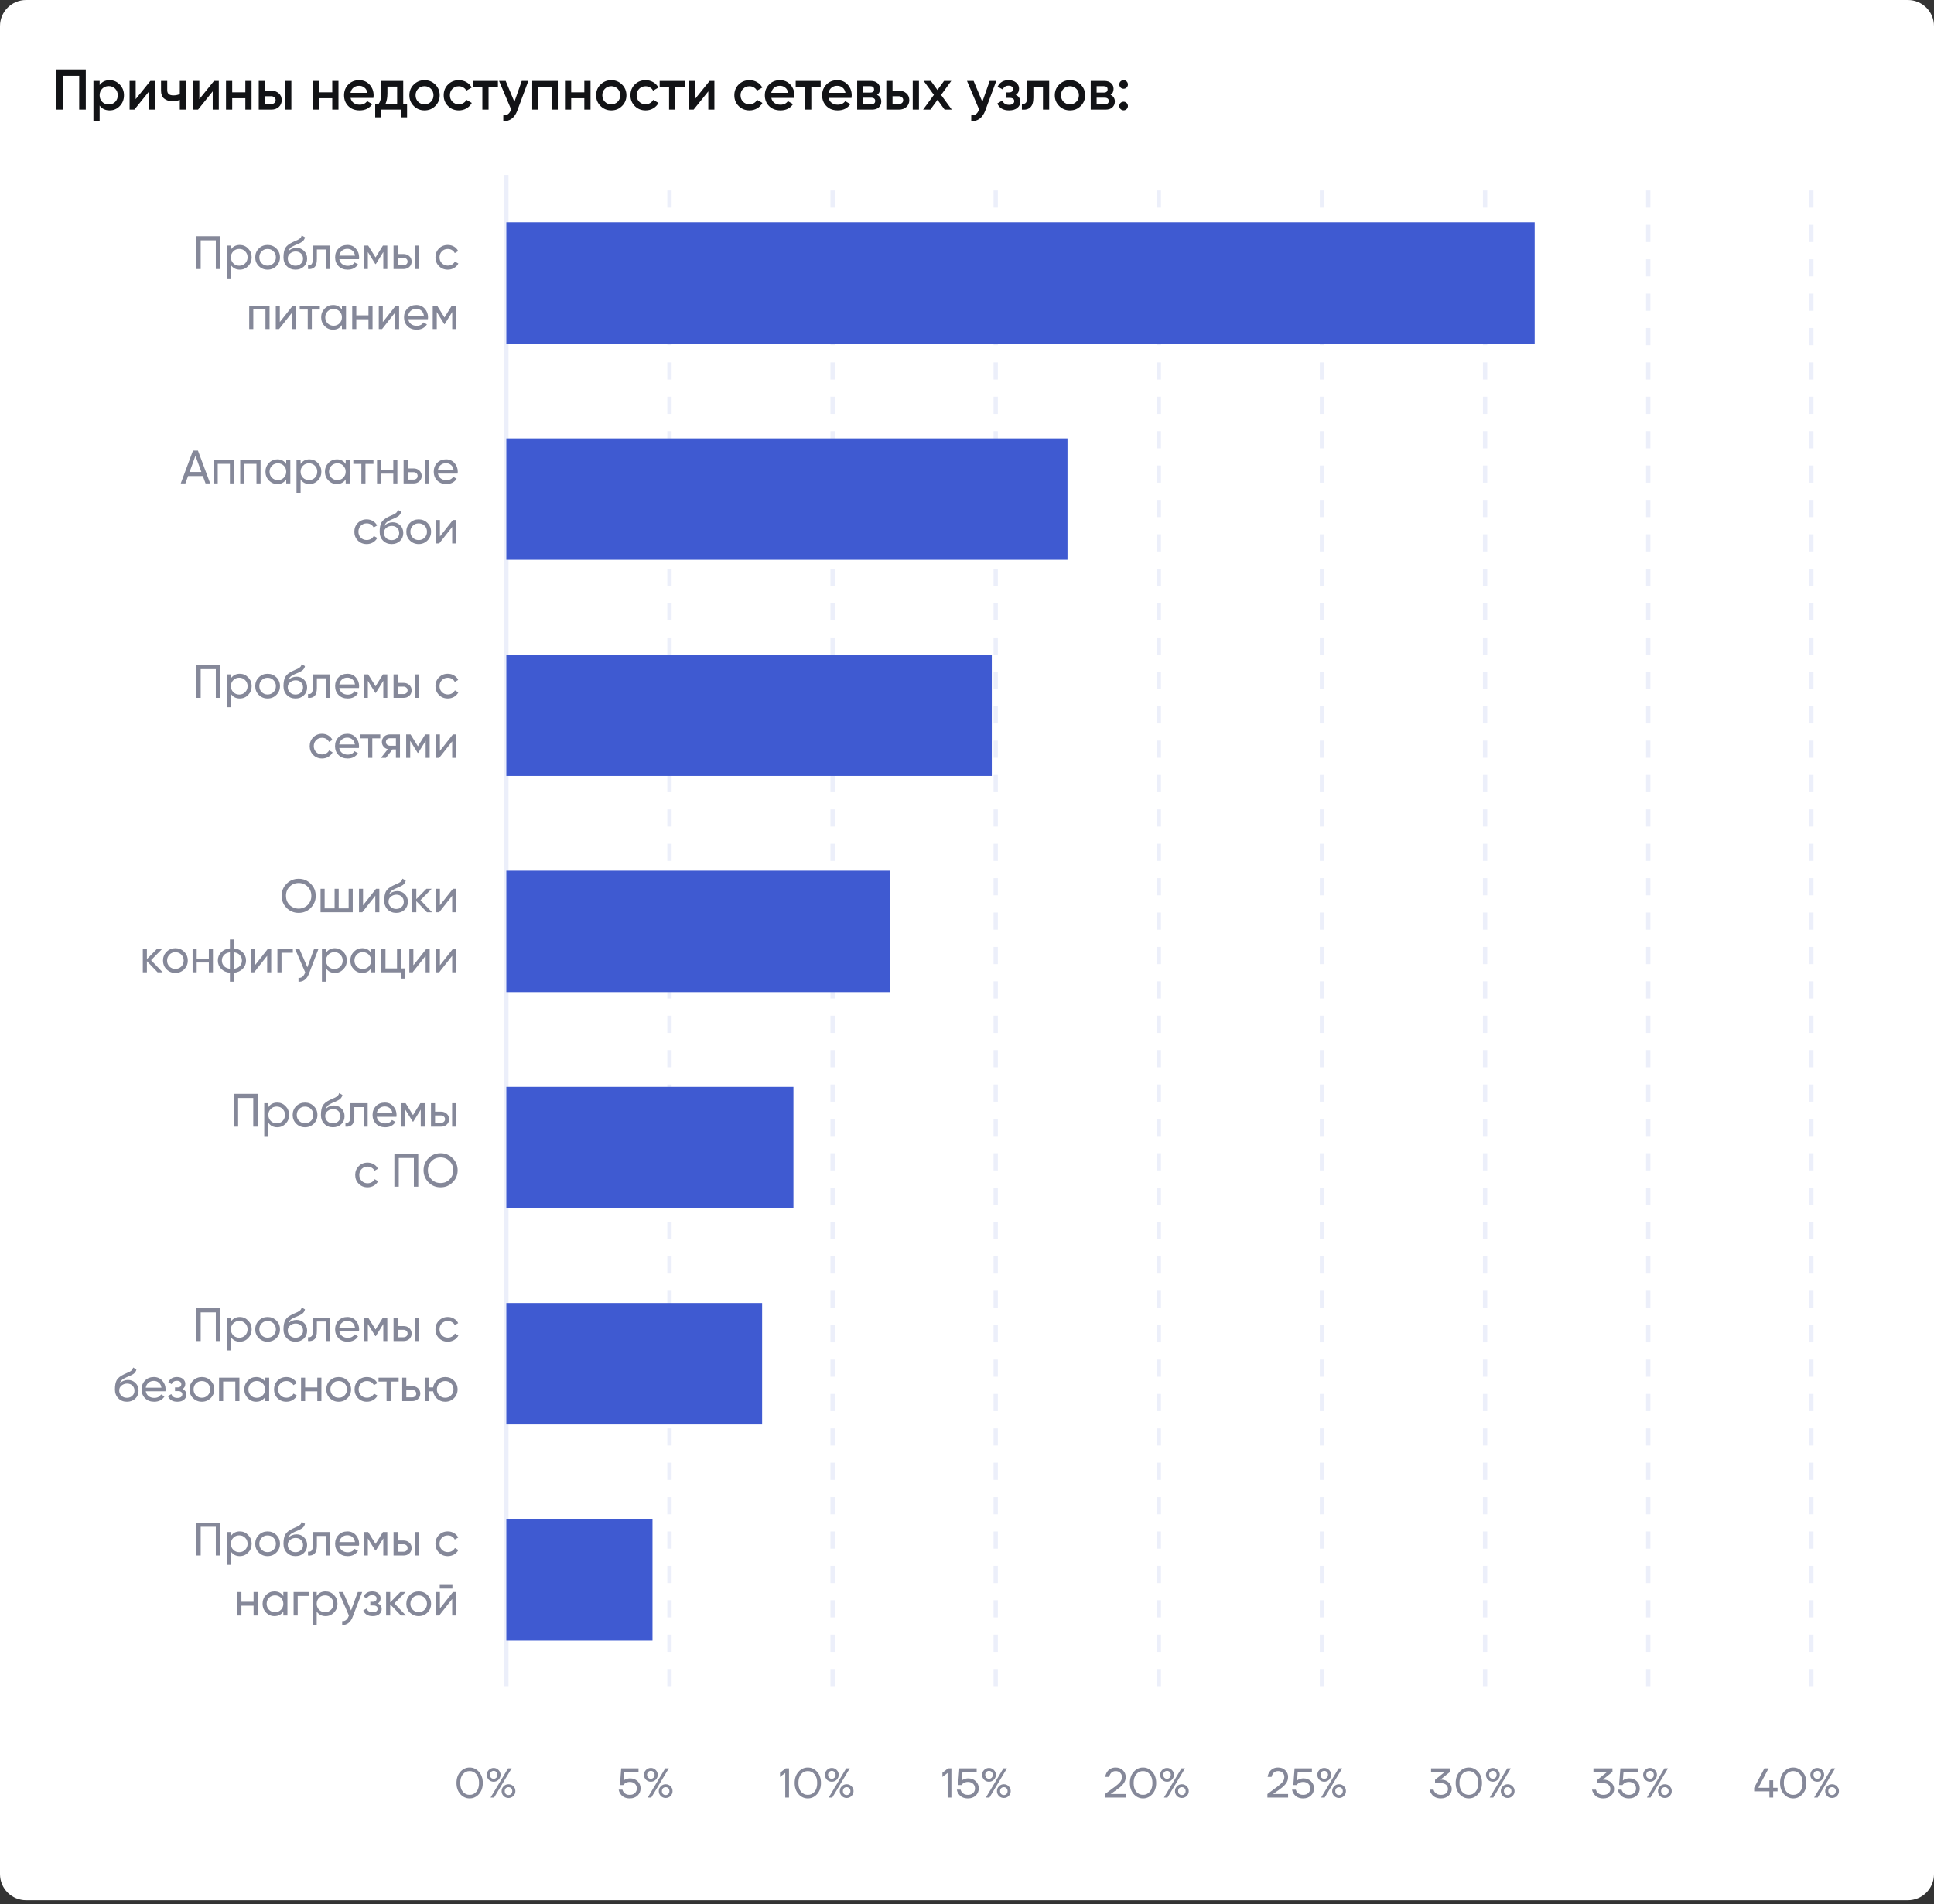 <?xml version="1.0" encoding="UTF-8"?> <svg xmlns="http://www.w3.org/2000/svg" width="450" height="443" viewBox="0 0 450 443" fill="none"><rect x="0" y="0" width="450" height="443" fill="#333333" stroke="none"/><g clip-path="url(#clip0_671_3262)"><path d="M443.927 0H6.073C2.719 0 0 2.719 0 6.073V436.032C0 439.386 2.719 442.105 6.073 442.105H443.927C447.281 442.105 450 439.386 450 436.032V6.073C450 2.719 447.281 0 443.927 0Z" fill="white"></path><path d="M19.962 16.154V25.506H18.425V17.623H14.617V25.506H13.081V16.154H19.962ZM25.523 18.652C26.441 18.652 27.224 18.995 27.875 19.681C28.525 20.358 28.85 21.186 28.85 22.166C28.85 23.155 28.525 23.987 27.875 24.664C27.224 25.341 26.441 25.68 25.523 25.68C24.508 25.68 23.728 25.306 23.185 24.558V28.178H21.742V18.826H23.185V19.788C23.728 19.031 24.508 18.652 25.523 18.652ZM23.786 23.702C24.187 24.103 24.69 24.304 25.296 24.304C25.902 24.304 26.405 24.103 26.806 23.702C27.206 23.293 27.407 22.78 27.407 22.166C27.407 21.551 27.206 21.044 26.806 20.643C26.405 20.233 25.902 20.028 25.296 20.028C24.69 20.028 24.187 20.233 23.786 20.643C23.385 21.044 23.185 21.551 23.185 22.166C23.185 22.78 23.385 23.293 23.786 23.702ZM34.994 18.826H36.103V25.506H34.687V21.258L31.266 25.506H30.157V18.826H31.574V23.061L34.994 18.826ZM41.839 18.826H43.282V25.506H41.839V23.248C41.304 23.444 40.743 23.542 40.155 23.542C39.327 23.542 38.672 23.337 38.191 22.927C37.71 22.518 37.47 21.916 37.47 21.124V18.826H38.913V20.99C38.913 21.792 39.389 22.193 40.342 22.193C40.903 22.193 41.402 22.09 41.839 21.885V18.826ZM49.803 18.826H50.911V25.506H49.495V21.258L46.075 25.506H44.966V18.826H46.382V23.061L49.803 18.826ZM57.088 18.826H58.531V25.506H57.088V22.847H54.029V25.506H52.586V18.826H54.029V21.485H57.088V18.826ZM63.118 21.097C63.83 21.097 64.414 21.302 64.868 21.712C65.322 22.113 65.549 22.642 65.549 23.302C65.549 23.952 65.322 24.482 64.868 24.892C64.414 25.301 63.83 25.506 63.118 25.506H60.205V18.826H61.648V21.097H63.118ZM66.351 18.826H67.794V25.506H66.351V18.826ZM63.131 24.21C63.416 24.21 63.652 24.125 63.839 23.956C64.035 23.787 64.133 23.569 64.133 23.302C64.133 23.025 64.035 22.807 63.839 22.647C63.652 22.478 63.416 22.393 63.131 22.393H61.648V24.21H63.131ZM77.311 18.826H78.754V25.506H77.311V22.847H74.252V25.506H72.809V18.826H74.252V21.485H77.311V18.826ZM81.564 22.78C81.671 23.288 81.916 23.68 82.299 23.956C82.682 24.223 83.149 24.357 83.702 24.357C84.468 24.357 85.042 24.081 85.425 23.529L86.614 24.223C85.955 25.194 84.98 25.68 83.689 25.68C82.601 25.68 81.725 25.35 81.056 24.691C80.388 24.023 80.054 23.181 80.054 22.166C80.054 21.168 80.384 20.336 81.043 19.668C81.702 18.991 82.548 18.652 83.582 18.652C84.561 18.652 85.363 18.995 85.986 19.681C86.619 20.367 86.935 21.2 86.935 22.179C86.935 22.331 86.917 22.531 86.882 22.78H81.564ZM81.551 21.605H85.479C85.38 21.061 85.153 20.652 84.797 20.376C84.45 20.099 84.04 19.962 83.568 19.962C83.034 19.962 82.588 20.108 82.232 20.402C81.876 20.696 81.649 21.097 81.551 21.605ZM93.822 24.143H94.717V27.296H93.301V25.506H88.719V27.296H87.302V24.143H88.117C88.527 23.564 88.732 22.758 88.732 21.725V18.826H93.822V24.143ZM89.707 24.143H92.406V20.148H90.148V21.725C90.148 22.678 90.001 23.484 89.707 24.143ZM98.781 25.68C97.802 25.68 96.969 25.341 96.283 24.664C95.597 23.987 95.254 23.155 95.254 22.166C95.254 21.177 95.597 20.345 96.283 19.668C96.969 18.991 97.802 18.652 98.781 18.652C99.77 18.652 100.603 18.991 101.28 19.668C101.965 20.345 102.309 21.177 102.309 22.166C102.309 23.155 101.965 23.987 101.28 24.664C100.603 25.341 99.77 25.68 98.781 25.68ZM97.298 23.676C97.699 24.076 98.194 24.277 98.781 24.277C99.369 24.277 99.864 24.076 100.264 23.676C100.665 23.275 100.866 22.772 100.866 22.166C100.866 21.56 100.665 21.057 100.264 20.656C99.864 20.255 99.369 20.055 98.781 20.055C98.194 20.055 97.699 20.255 97.298 20.656C96.898 21.057 96.697 21.56 96.697 22.166C96.697 22.772 96.898 23.275 97.298 23.676ZM106.766 25.68C105.76 25.68 104.918 25.341 104.241 24.664C103.573 23.987 103.239 23.155 103.239 22.166C103.239 21.168 103.573 20.336 104.241 19.668C104.918 18.991 105.76 18.652 106.766 18.652C107.416 18.652 108.008 18.808 108.543 19.12C109.077 19.431 109.478 19.85 109.745 20.376L108.503 21.097C108.352 20.776 108.12 20.527 107.808 20.349C107.506 20.162 107.153 20.068 106.753 20.068C106.165 20.068 105.67 20.269 105.27 20.67C104.878 21.07 104.682 21.569 104.682 22.166C104.682 22.763 104.878 23.262 105.27 23.662C105.67 24.063 106.165 24.264 106.753 24.264C107.145 24.264 107.497 24.17 107.808 23.983C108.129 23.796 108.369 23.547 108.53 23.235L109.772 23.943C109.487 24.477 109.077 24.9 108.543 25.212C108.008 25.524 107.416 25.68 106.766 25.68ZM115.853 18.826V20.215H113.676V25.506H112.233V20.215H110.042V18.826H115.853ZM121.398 18.826H122.934L120.369 25.72C120.057 26.566 119.621 27.198 119.06 27.617C118.499 28.036 117.848 28.223 117.109 28.178V26.829C117.564 26.855 117.929 26.762 118.205 26.548C118.49 26.343 118.717 26.009 118.886 25.546L118.926 25.453L116.121 18.826H117.657L119.688 23.689L121.398 18.826ZM129.782 18.826V25.506H128.339V20.189H125.279V25.506H123.836V18.826H129.782ZM135.958 18.826H137.401V25.506H135.958V22.847H132.899V25.506H131.456V18.826H132.899V21.485H135.958V18.826ZM142.229 25.68C141.249 25.68 140.416 25.341 139.73 24.664C139.045 23.987 138.701 23.155 138.701 22.166C138.701 21.177 139.045 20.345 139.73 19.668C140.416 18.991 141.249 18.652 142.229 18.652C143.217 18.652 144.05 18.991 144.727 19.668C145.413 20.345 145.756 21.177 145.756 22.166C145.756 23.155 145.413 23.987 144.727 24.664C144.05 25.341 143.217 25.68 142.229 25.68ZM140.746 23.676C141.146 24.076 141.641 24.277 142.229 24.277C142.816 24.277 143.311 24.076 143.712 23.676C144.112 23.275 144.313 22.772 144.313 22.166C144.313 21.56 144.112 21.057 143.712 20.656C143.311 20.255 142.816 20.055 142.229 20.055C141.641 20.055 141.146 20.255 140.746 20.656C140.345 21.057 140.144 21.56 140.144 22.166C140.144 22.772 140.345 23.275 140.746 23.676ZM150.213 25.68C149.207 25.68 148.365 25.341 147.688 24.664C147.02 23.987 146.686 23.155 146.686 22.166C146.686 21.168 147.02 20.336 147.688 19.668C148.365 18.991 149.207 18.652 150.213 18.652C150.864 18.652 151.456 18.808 151.99 19.12C152.524 19.431 152.925 19.85 153.193 20.376L151.95 21.097C151.799 20.776 151.567 20.527 151.255 20.349C150.953 20.162 150.601 20.068 150.2 20.068C149.612 20.068 149.118 20.269 148.717 20.67C148.325 21.07 148.129 21.569 148.129 22.166C148.129 22.763 148.325 23.262 148.717 23.662C149.118 24.063 149.612 24.264 150.2 24.264C150.592 24.264 150.944 24.17 151.255 23.983C151.576 23.796 151.816 23.547 151.977 23.235L153.219 23.943C152.934 24.477 152.524 24.9 151.99 25.212C151.456 25.524 150.864 25.68 150.213 25.68ZM159.301 18.826V20.215H157.123V25.506H155.68V20.215H153.489V18.826H159.301ZM165.114 18.826H166.222V25.506H164.806V21.258L161.386 25.506H160.277V18.826H161.693V23.061L165.114 18.826ZM174.39 25.68C173.384 25.68 172.542 25.341 171.865 24.664C171.197 23.987 170.863 23.155 170.863 22.166C170.863 21.168 171.197 20.336 171.865 19.668C172.542 18.991 173.384 18.652 174.39 18.652C175.04 18.652 175.632 18.808 176.167 19.12C176.701 19.431 177.102 19.85 177.369 20.376L176.127 21.097C175.975 20.776 175.744 20.527 175.432 20.349C175.129 20.162 174.777 20.068 174.377 20.068C173.789 20.068 173.294 20.269 172.894 20.67C172.502 21.07 172.306 21.569 172.306 22.166C172.306 22.763 172.502 23.262 172.894 23.662C173.294 24.063 173.789 24.264 174.377 24.264C174.768 24.264 175.12 24.17 175.432 23.983C175.753 23.796 175.993 23.547 176.153 23.235L177.396 23.943C177.111 24.477 176.701 24.9 176.167 25.212C175.632 25.524 175.04 25.68 174.39 25.68ZM179.47 22.78C179.577 23.288 179.822 23.68 180.205 23.956C180.588 24.223 181.055 24.357 181.607 24.357C182.374 24.357 182.948 24.081 183.331 23.529L184.52 24.223C183.861 25.194 182.886 25.68 181.594 25.68C180.508 25.68 179.63 25.35 178.962 24.691C178.294 24.023 177.96 23.181 177.96 22.166C177.96 21.168 178.29 20.336 178.949 19.668C179.608 18.991 180.454 18.652 181.487 18.652C182.467 18.652 183.269 18.995 183.892 19.681C184.525 20.367 184.841 21.2 184.841 22.179C184.841 22.331 184.823 22.531 184.787 22.78H179.47ZM179.456 21.605H183.384C183.287 21.061 183.06 20.652 182.703 20.376C182.356 20.099 181.946 19.962 181.474 19.962C180.939 19.962 180.494 20.108 180.138 20.402C179.782 20.696 179.555 21.097 179.456 21.605ZM190.953 18.826V20.215H188.775V25.506H187.332V20.215H185.141V18.826H190.953ZM192.805 22.78C192.912 23.288 193.156 23.68 193.539 23.956C193.922 24.223 194.39 24.357 194.942 24.357C195.708 24.357 196.283 24.081 196.666 23.529L197.855 24.223C197.195 25.194 196.22 25.68 194.929 25.68C193.842 25.68 192.965 25.35 192.297 24.691C191.629 24.023 191.295 23.181 191.295 22.166C191.295 21.168 191.624 20.336 192.284 19.668C192.943 18.991 193.788 18.652 194.822 18.652C195.802 18.652 196.603 18.995 197.227 19.681C197.859 20.367 198.176 21.2 198.176 22.179C198.176 22.331 198.157 22.531 198.122 22.78H192.805ZM192.791 21.605H196.719C196.621 21.061 196.394 20.652 196.038 20.376C195.69 20.099 195.281 19.962 194.809 19.962C194.274 19.962 193.829 20.108 193.473 20.402C193.116 20.696 192.889 21.097 192.791 21.605ZM204.067 22.072C204.727 22.375 205.056 22.887 205.056 23.609C205.056 24.17 204.865 24.629 204.482 24.985C204.107 25.332 203.569 25.506 202.865 25.506H199.445V18.826H202.598C203.284 18.826 203.814 19 204.188 19.347C204.571 19.685 204.762 20.126 204.762 20.67C204.762 21.302 204.531 21.77 204.067 22.072ZM202.491 20.055H200.821V21.538H202.491C203.079 21.538 203.373 21.289 203.373 20.79C203.373 20.3 203.079 20.055 202.491 20.055ZM202.731 24.25C203.337 24.25 203.64 23.987 203.64 23.462C203.64 23.23 203.56 23.052 203.399 22.927C203.239 22.794 203.017 22.727 202.731 22.727H200.821V24.25H202.731ZM209.142 21.097C209.854 21.097 210.438 21.302 210.892 21.712C211.346 22.113 211.573 22.642 211.573 23.302C211.573 23.952 211.346 24.482 210.892 24.892C210.438 25.301 209.854 25.506 209.142 25.506H206.229V18.826H207.672V21.097H209.142ZM212.375 18.826H213.818V25.506H212.375V18.826ZM209.155 24.21C209.44 24.21 209.676 24.125 209.863 23.956C210.06 23.787 210.157 23.569 210.157 23.302C210.157 23.025 210.06 22.807 209.863 22.647C209.676 22.478 209.44 22.393 209.155 22.393H207.672V24.21H209.155ZM221.465 25.506H219.795L218.138 23.221L216.468 25.506H214.785L217.297 22.072L214.918 18.826H216.588L218.125 20.937L219.661 18.826H221.345L218.967 22.086L221.465 25.506ZM230.277 18.826H231.813L229.248 25.72C228.936 26.566 228.5 27.198 227.939 27.617C227.378 28.036 226.727 28.223 225.988 28.178V26.829C226.442 26.855 226.807 26.762 227.084 26.548C227.368 26.343 227.596 26.009 227.765 25.546L227.805 25.453L224.999 18.826H226.536L228.567 23.689L230.277 18.826ZM236.339 22.086C237.052 22.406 237.408 22.936 237.408 23.676C237.408 24.246 237.176 24.722 236.713 25.105C236.25 25.488 235.604 25.68 234.776 25.68C233.431 25.68 232.522 25.145 232.051 24.076L233.226 23.382C233.467 24.05 233.988 24.384 234.789 24.384C235.164 24.384 235.457 24.308 235.671 24.157C235.885 23.996 235.992 23.787 235.992 23.529C235.992 23.297 235.907 23.114 235.738 22.981C235.569 22.838 235.332 22.767 235.03 22.767H234.081V21.498H234.789C235.083 21.498 235.311 21.431 235.471 21.297C235.64 21.155 235.725 20.963 235.725 20.723C235.725 20.491 235.631 20.304 235.444 20.162C235.257 20.011 235.007 19.935 234.696 19.935C234.028 19.935 233.565 20.229 233.306 20.817L232.131 20.148C232.629 19.151 233.475 18.652 234.669 18.652C235.417 18.652 236.01 18.844 236.446 19.227C236.891 19.601 237.114 20.059 237.114 20.603C237.114 21.271 236.855 21.765 236.339 22.086ZM244.12 18.826V25.506H242.677V20.215H240.446V22.7C240.446 23.76 240.214 24.513 239.751 24.958C239.288 25.404 238.629 25.586 237.774 25.506V24.157C238.184 24.228 238.491 24.143 238.696 23.903C238.901 23.662 239.003 23.239 239.003 22.634V18.826H244.12ZM248.954 25.68C247.975 25.68 247.142 25.341 246.456 24.664C245.77 23.987 245.427 23.155 245.427 22.166C245.427 21.177 245.77 20.345 246.456 19.668C247.142 18.991 247.975 18.652 248.954 18.652C249.943 18.652 250.776 18.991 251.453 19.668C252.139 20.345 252.482 21.177 252.482 22.166C252.482 23.155 252.139 23.987 251.453 24.664C250.776 25.341 249.943 25.68 248.954 25.68ZM247.471 23.676C247.872 24.076 248.367 24.277 248.954 24.277C249.542 24.277 250.037 24.076 250.437 23.676C250.838 23.275 251.039 22.772 251.039 22.166C251.039 21.56 250.838 21.057 250.437 20.656C250.037 20.255 249.542 20.055 248.954 20.055C248.367 20.055 247.872 20.255 247.471 20.656C247.071 21.057 246.87 21.56 246.87 22.166C246.87 22.772 247.071 23.275 247.471 23.676ZM258.409 22.072C259.068 22.375 259.398 22.887 259.398 23.609C259.398 24.17 259.206 24.629 258.823 24.985C258.449 25.332 257.91 25.506 257.207 25.506H253.787V18.826H256.94C257.625 18.826 258.155 19 258.53 19.347C258.912 19.685 259.104 20.126 259.104 20.67C259.104 21.302 258.872 21.77 258.409 22.072ZM256.833 20.055H255.163V21.538H256.833C257.421 21.538 257.715 21.289 257.715 20.79C257.715 20.3 257.421 20.055 256.833 20.055ZM257.073 24.25C257.679 24.25 257.982 23.987 257.982 23.462C257.982 23.23 257.902 23.052 257.741 22.927C257.581 22.794 257.358 22.727 257.073 22.727H255.163V24.25H257.073ZM262.148 20.362C261.952 20.558 261.715 20.656 261.44 20.656C261.163 20.656 260.927 20.558 260.732 20.362C260.535 20.166 260.438 19.93 260.438 19.654C260.438 19.369 260.531 19.133 260.718 18.946C260.914 18.75 261.154 18.652 261.44 18.652C261.715 18.652 261.952 18.75 262.148 18.946C262.343 19.142 262.442 19.378 262.442 19.654C262.442 19.93 262.343 20.166 262.148 20.362ZM262.148 25.372C261.952 25.568 261.715 25.666 261.44 25.666C261.163 25.666 260.927 25.568 260.732 25.372C260.535 25.177 260.438 24.941 260.438 24.664C260.438 24.388 260.531 24.152 260.718 23.956C260.914 23.76 261.154 23.662 261.44 23.662C261.715 23.662 261.952 23.76 262.148 23.956C262.343 24.152 262.442 24.388 262.442 24.664C262.442 24.941 262.343 25.177 262.148 25.372Z" fill="#121316"></path><path d="M51.234 54.942V62.594H50.217V55.904H46.697V62.594H45.681V54.942H51.234ZM55.794 56.986C56.56 56.986 57.212 57.267 57.751 57.828C58.29 58.382 58.56 59.06 58.56 59.861C58.56 60.663 58.29 61.344 57.751 61.905C57.212 62.459 56.56 62.736 55.794 62.736C54.891 62.736 54.202 62.375 53.728 61.654V64.78H52.777V57.129H53.728V58.069C54.202 57.347 54.891 56.986 55.794 56.986ZM55.674 61.818C56.221 61.818 56.68 61.632 57.051 61.26C57.423 60.881 57.609 60.415 57.609 59.861C57.609 59.307 57.423 58.845 57.051 58.473C56.68 58.094 56.221 57.905 55.674 57.905C55.12 57.905 54.658 58.094 54.286 58.473C53.914 58.845 53.728 59.307 53.728 59.861C53.728 60.415 53.914 60.881 54.286 61.26C54.658 61.632 55.12 61.818 55.674 61.818ZM64.308 61.905C63.746 62.459 63.065 62.736 62.263 62.736C61.462 62.736 60.78 62.459 60.219 61.905C59.666 61.351 59.389 60.67 59.389 59.861C59.389 59.052 59.666 58.371 60.219 57.817C60.78 57.263 61.462 56.986 62.263 56.986C63.065 56.986 63.746 57.263 64.308 57.817C64.869 58.371 65.149 59.052 65.149 59.861C65.149 60.67 64.869 61.351 64.308 61.905ZM62.263 61.807C62.81 61.807 63.269 61.621 63.641 61.249C64.012 60.878 64.198 60.415 64.198 59.861C64.198 59.307 64.012 58.845 63.641 58.473C63.269 58.101 62.81 57.916 62.263 57.916C61.724 57.916 61.269 58.101 60.897 58.473C60.526 58.845 60.34 59.307 60.34 59.861C60.34 60.415 60.526 60.878 60.897 61.249C61.269 61.621 61.724 61.807 62.263 61.807ZM68.752 62.736C67.943 62.736 67.276 62.47 66.752 61.938C66.227 61.406 65.965 60.721 65.965 59.883C65.965 58.95 66.1 58.233 66.369 57.73C66.646 57.227 67.207 56.771 68.053 56.363C68.206 56.29 68.413 56.196 68.676 56.079C68.945 55.962 69.142 55.875 69.266 55.817C69.39 55.751 69.528 55.667 69.681 55.565C69.834 55.456 69.947 55.339 70.02 55.215C70.1 55.084 70.159 54.935 70.195 54.767L70.96 55.205C70.938 55.321 70.909 55.431 70.873 55.532C70.836 55.627 70.782 55.722 70.709 55.817C70.643 55.904 70.585 55.981 70.534 56.046C70.483 56.112 70.395 56.185 70.272 56.265C70.155 56.338 70.068 56.392 70.009 56.429C69.958 56.465 69.853 56.52 69.692 56.593C69.539 56.666 69.434 56.717 69.375 56.746C69.324 56.768 69.204 56.819 69.015 56.899C68.825 56.972 68.709 57.019 68.665 57.041C68.169 57.252 67.805 57.467 67.572 57.686C67.346 57.905 67.182 58.181 67.08 58.517C67.313 58.225 67.604 58.01 67.954 57.872C68.304 57.733 68.654 57.664 69.004 57.664C69.689 57.664 70.268 57.897 70.742 58.364C71.223 58.83 71.463 59.431 71.463 60.167C71.463 60.91 71.208 61.526 70.698 62.014C70.188 62.495 69.539 62.736 68.752 62.736ZM67.473 61.337C67.816 61.657 68.242 61.818 68.752 61.818C69.262 61.818 69.681 61.661 70.009 61.348C70.344 61.034 70.512 60.641 70.512 60.167C70.512 59.679 70.352 59.282 70.031 58.976C69.718 58.663 69.302 58.506 68.785 58.506C68.319 58.506 67.896 58.655 67.517 58.954C67.145 59.245 66.96 59.632 66.96 60.113C66.96 60.608 67.131 61.016 67.473 61.337ZM76.839 57.129V62.594H75.888V58.047H73.734V60.277C73.734 61.173 73.552 61.8 73.188 62.157C72.831 62.506 72.324 62.652 71.668 62.594V61.697C72.04 61.748 72.317 61.668 72.499 61.457C72.689 61.238 72.783 60.837 72.783 60.255V57.129H76.839ZM78.947 60.298C79.041 60.786 79.264 61.166 79.614 61.435C79.971 61.705 80.408 61.84 80.925 61.84C81.647 61.84 82.171 61.574 82.499 61.042L83.308 61.501C82.776 62.324 81.975 62.736 80.903 62.736C80.036 62.736 79.329 62.466 78.783 61.927C78.243 61.38 77.974 60.692 77.974 59.861C77.974 59.038 78.24 58.353 78.772 57.806C79.304 57.26 79.993 56.986 80.838 56.986C81.639 56.986 82.292 57.271 82.794 57.839C83.305 58.4 83.56 59.078 83.56 59.872C83.56 60.011 83.549 60.153 83.527 60.298H78.947ZM80.838 57.883C80.328 57.883 79.905 58.029 79.57 58.32C79.235 58.604 79.027 58.987 78.947 59.468H82.598C82.518 58.95 82.314 58.557 81.986 58.287C81.658 58.017 81.275 57.883 80.838 57.883ZM90.118 57.129V62.594H89.189V58.626L87.451 61.424H87.331L85.593 58.626V62.594H84.653V57.129H85.669L87.386 59.894L89.102 57.129H90.118ZM93.877 59.096C94.424 59.096 94.875 59.26 95.232 59.588C95.597 59.909 95.779 60.328 95.779 60.845C95.779 61.362 95.597 61.785 95.232 62.113C94.875 62.434 94.424 62.594 93.877 62.594H91.57V57.129H92.521V59.096H93.877ZM96.49 57.129H97.441V62.594H96.49V57.129ZM93.877 61.708C94.147 61.708 94.373 61.632 94.555 61.479C94.744 61.319 94.839 61.107 94.839 60.845C94.839 60.583 94.744 60.371 94.555 60.211C94.373 60.051 94.147 59.971 93.877 59.971H92.521V61.708H93.877ZM104.195 62.736C103.371 62.736 102.686 62.463 102.14 61.916C101.593 61.362 101.32 60.678 101.32 59.861C101.32 59.045 101.593 58.364 102.14 57.817C102.686 57.263 103.371 56.986 104.195 56.986C104.734 56.986 105.219 57.117 105.649 57.38C106.079 57.635 106.399 57.981 106.611 58.418L105.813 58.877C105.674 58.586 105.459 58.353 105.168 58.178C104.883 58.003 104.559 57.916 104.195 57.916C103.648 57.916 103.189 58.101 102.817 58.473C102.453 58.845 102.271 59.307 102.271 59.861C102.271 60.408 102.453 60.867 102.817 61.238C103.189 61.61 103.648 61.796 104.195 61.796C104.559 61.796 104.887 61.712 105.179 61.544C105.47 61.37 105.692 61.136 105.845 60.845L106.654 61.315C106.421 61.745 106.086 62.091 105.649 62.353C105.211 62.608 104.727 62.736 104.195 62.736ZM62.72 71.096V76.561H61.769V72.003H58.938V76.561H57.987V71.096H62.72ZM68.136 71.096H68.901V76.561H67.961V72.725L64.933 76.561H64.168V71.096H65.108V74.933L68.136 71.096ZM74.415 71.096V72.014H72.556V76.561H71.605V72.014H69.736V71.096H74.415ZM79.56 71.096H80.511V76.561H79.56V75.621C79.086 76.343 78.398 76.704 77.494 76.704C76.729 76.704 76.077 76.427 75.537 75.873C74.998 75.312 74.728 74.63 74.728 73.829C74.728 73.027 74.998 72.349 75.537 71.795C76.077 71.234 76.729 70.954 77.494 70.954C78.398 70.954 79.086 71.314 79.56 72.036V71.096ZM77.614 75.785C78.168 75.785 78.631 75.6 79.003 75.228C79.374 74.849 79.56 74.382 79.56 73.829C79.56 73.275 79.374 72.812 79.003 72.44C78.631 72.061 78.168 71.872 77.614 71.872C77.068 71.872 76.609 72.061 76.237 72.44C75.865 72.812 75.68 73.275 75.68 73.829C75.68 74.382 75.865 74.849 76.237 75.228C76.609 75.6 77.068 75.785 77.614 75.785ZM85.734 71.096H86.685V76.561H85.734V74.277H82.903V76.561H81.952V71.096H82.903V73.37H85.734V71.096ZM92.101 71.096H92.866V76.561H91.926V72.725L88.898 76.561H88.133V71.096H89.073V74.933L92.101 71.096ZM94.98 74.266C95.075 74.754 95.297 75.133 95.647 75.403C96.004 75.672 96.442 75.807 96.959 75.807C97.68 75.807 98.205 75.541 98.533 75.009L99.342 75.468C98.81 76.292 98.008 76.704 96.937 76.704C96.07 76.704 95.363 76.434 94.816 75.895C94.277 75.348 94.007 74.659 94.007 73.829C94.007 73.005 94.273 72.32 94.805 71.774C95.337 71.227 96.026 70.954 96.871 70.954C97.673 70.954 98.325 71.238 98.828 71.806C99.338 72.368 99.593 73.045 99.593 73.84C99.593 73.978 99.582 74.12 99.561 74.266H94.98ZM96.871 71.85C96.361 71.85 95.939 71.996 95.603 72.287C95.268 72.572 95.061 72.954 94.98 73.435H98.631C98.551 72.918 98.347 72.524 98.019 72.254C97.691 71.985 97.309 71.85 96.871 71.85ZM106.152 71.096V76.561H105.223V72.593L103.485 75.392H103.365L101.627 72.593V76.561H100.686V71.096H101.703L103.419 73.861L105.135 71.096H106.152Z" fill="#858899"></path><path d="M47.827 112.478L47.204 110.762H43.761L43.138 112.478H42.056L44.908 104.826H46.056L48.909 112.478H47.827ZM44.111 109.811H46.854L45.477 106.04L44.111 109.811ZM54.447 107.013V112.478H53.496V107.92H50.665V112.478H49.714V107.013H54.447ZM60.628 107.013V112.478H59.677V107.92H56.846V112.478H55.895V107.013H60.628ZM66.601 107.013H67.552V112.478H66.601V111.538C66.127 112.26 65.438 112.62 64.535 112.62C63.769 112.62 63.117 112.343 62.578 111.79C62.039 111.228 61.769 110.547 61.769 109.745C61.769 108.944 62.039 108.266 62.578 107.712C63.117 107.151 63.769 106.871 64.535 106.871C65.438 106.871 66.127 107.231 66.601 107.953V107.013ZM64.655 111.702C65.209 111.702 65.671 111.516 66.043 111.145C66.415 110.766 66.601 110.299 66.601 109.745C66.601 109.192 66.415 108.729 66.043 108.357C65.671 107.978 65.209 107.789 64.655 107.789C64.108 107.789 63.649 107.978 63.278 108.357C62.906 108.729 62.72 109.192 62.72 109.745C62.72 110.299 62.906 110.766 63.278 111.145C63.649 111.516 64.108 111.702 64.655 111.702ZM72.01 106.871C72.775 106.871 73.427 107.151 73.966 107.712C74.506 108.266 74.775 108.944 74.775 109.745C74.775 110.547 74.506 111.228 73.966 111.79C73.427 112.343 72.775 112.62 72.01 112.62C71.106 112.62 70.417 112.26 69.944 111.538V114.664H68.993V107.013H69.944V107.953C70.417 107.231 71.106 106.871 72.01 106.871ZM71.889 111.702C72.436 111.702 72.895 111.516 73.267 111.145C73.638 110.766 73.824 110.299 73.824 109.745C73.824 109.192 73.638 108.729 73.267 108.357C72.895 107.978 72.436 107.789 71.889 107.789C71.336 107.789 70.873 107.978 70.501 108.357C70.13 108.729 69.944 109.192 69.944 109.745C69.944 110.299 70.13 110.766 70.501 111.145C70.873 111.516 71.336 111.702 71.889 111.702ZM80.436 107.013H81.387V112.478H80.436V111.538C79.962 112.26 79.273 112.62 78.37 112.62C77.605 112.62 76.952 112.343 76.413 111.79C75.874 111.228 75.604 110.547 75.604 109.745C75.604 108.944 75.874 108.266 76.413 107.712C76.952 107.151 77.605 106.871 78.37 106.871C79.273 106.871 79.962 107.231 80.436 107.953V107.013ZM78.49 111.702C79.044 111.702 79.507 111.516 79.878 111.145C80.25 110.766 80.436 110.299 80.436 109.745C80.436 109.192 80.25 108.729 79.878 108.357C79.507 107.978 79.044 107.789 78.49 107.789C77.944 107.789 77.484 107.978 77.113 108.357C76.741 108.729 76.555 109.192 76.555 109.745C76.555 110.299 76.741 110.766 77.113 111.145C77.484 111.516 77.944 111.702 78.49 111.702ZM86.894 107.013V107.931H85.035V112.478H84.084V107.931H82.215V107.013H86.894ZM91.51 107.013H92.461V112.478H91.51V110.194H88.678V112.478H87.728V107.013H88.678V109.286H91.51V107.013ZM96.214 108.98C96.761 108.98 97.213 109.144 97.57 109.472C97.934 109.793 98.116 110.212 98.116 110.729C98.116 111.247 97.934 111.669 97.57 111.997C97.213 112.318 96.761 112.478 96.214 112.478H93.908V107.013H94.859V108.98H96.214ZM98.827 107.013H99.778V112.478H98.827V107.013ZM96.214 111.593C96.484 111.593 96.71 111.516 96.892 111.363C97.082 111.203 97.176 110.992 97.176 110.729C97.176 110.467 97.082 110.256 96.892 110.095C96.71 109.935 96.484 109.855 96.214 109.855H94.859V111.593H96.214ZM101.898 110.183C101.993 110.671 102.215 111.05 102.565 111.32C102.922 111.589 103.359 111.724 103.877 111.724C104.598 111.724 105.123 111.458 105.451 110.926L106.26 111.385C105.728 112.209 104.926 112.62 103.855 112.62C102.987 112.62 102.281 112.351 101.734 111.811C101.195 111.265 100.925 110.576 100.925 109.745C100.925 108.922 101.191 108.237 101.723 107.69C102.255 107.144 102.944 106.871 103.789 106.871C104.591 106.871 105.243 107.155 105.746 107.723C106.256 108.284 106.511 108.962 106.511 109.756C106.511 109.895 106.5 110.037 106.478 110.183H101.898ZM103.789 107.767C103.279 107.767 102.856 107.913 102.521 108.204C102.186 108.488 101.978 108.871 101.898 109.352H105.549C105.469 108.835 105.265 108.441 104.937 108.171C104.609 107.902 104.226 107.767 103.789 107.767ZM85.322 126.588C84.498 126.588 83.813 126.315 83.266 125.768C82.72 125.214 82.447 124.529 82.447 123.713C82.447 122.897 82.72 122.215 83.266 121.669C83.813 121.115 84.498 120.838 85.322 120.838C85.861 120.838 86.345 120.969 86.775 121.232C87.205 121.487 87.526 121.833 87.737 122.27L86.939 122.729C86.801 122.438 86.586 122.205 86.294 122.03C86.01 121.855 85.686 121.767 85.322 121.767C84.775 121.767 84.316 121.953 83.944 122.325C83.58 122.696 83.398 123.159 83.398 123.713C83.398 124.26 83.58 124.719 83.944 125.09C84.316 125.462 84.775 125.648 85.322 125.648C85.686 125.648 86.014 125.564 86.305 125.396C86.597 125.222 86.819 124.988 86.972 124.697L87.781 125.167C87.548 125.597 87.213 125.943 86.775 126.205C86.338 126.46 85.853 126.588 85.322 126.588ZM91.126 126.588C90.318 126.588 89.651 126.322 89.126 125.79C88.601 125.258 88.339 124.573 88.339 123.735C88.339 122.802 88.474 122.084 88.743 121.581C89.02 121.079 89.582 120.623 90.427 120.215C90.58 120.142 90.788 120.047 91.05 119.931C91.32 119.814 91.516 119.727 91.64 119.669C91.764 119.603 91.903 119.519 92.056 119.417C92.209 119.308 92.322 119.191 92.394 119.067C92.475 118.936 92.533 118.787 92.569 118.619L93.335 119.056C93.313 119.173 93.284 119.282 93.247 119.384C93.211 119.479 93.156 119.574 93.083 119.669C93.018 119.756 92.959 119.832 92.908 119.898C92.857 119.964 92.77 120.037 92.646 120.117C92.529 120.19 92.442 120.244 92.384 120.281C92.333 120.317 92.227 120.372 92.067 120.445C91.914 120.518 91.808 120.569 91.75 120.598C91.699 120.62 91.578 120.671 91.389 120.751C91.199 120.824 91.083 120.871 91.039 120.893C90.543 121.104 90.179 121.319 89.946 121.538C89.72 121.756 89.556 122.033 89.454 122.369C89.687 122.077 89.979 121.862 90.329 121.724C90.678 121.585 91.028 121.516 91.378 121.516C92.063 121.516 92.642 121.749 93.116 122.215C93.597 122.682 93.837 123.283 93.837 124.019C93.837 124.762 93.582 125.378 93.072 125.866C92.562 126.347 91.914 126.588 91.126 126.588ZM89.848 125.189C90.19 125.509 90.616 125.67 91.126 125.67C91.637 125.67 92.056 125.513 92.384 125.2C92.719 124.886 92.886 124.493 92.886 124.019C92.886 123.531 92.726 123.134 92.406 122.828C92.092 122.514 91.677 122.358 91.159 122.358C90.693 122.358 90.27 122.507 89.891 122.806C89.52 123.097 89.334 123.484 89.334 123.964C89.334 124.46 89.505 124.868 89.848 125.189ZM99.46 125.757C98.899 126.311 98.218 126.588 97.416 126.588C96.615 126.588 95.933 126.311 95.372 125.757C94.818 125.203 94.541 124.522 94.541 123.713C94.541 122.904 94.818 122.223 95.372 121.669C95.933 121.115 96.615 120.838 97.416 120.838C98.218 120.838 98.899 121.115 99.46 121.669C100.021 122.223 100.302 122.904 100.302 123.713C100.302 124.522 100.021 125.203 99.46 125.757ZM97.416 125.659C97.963 125.659 98.422 125.473 98.793 125.101C99.165 124.73 99.351 124.267 99.351 123.713C99.351 123.159 99.165 122.696 98.793 122.325C98.422 121.953 97.963 121.767 97.416 121.767C96.877 121.767 96.421 121.953 96.05 122.325C95.678 122.696 95.492 123.159 95.492 123.713C95.492 124.267 95.678 124.73 96.05 125.101C96.421 125.473 96.877 125.659 97.416 125.659ZM105.391 120.98H106.156V126.446H105.216V122.609L102.188 126.446H101.423V120.98H102.363V124.817L105.391 120.98Z" fill="#858899"></path><path d="M51.234 154.711V162.363H50.217V155.673H46.697V162.363H45.681V154.711H51.234ZM55.794 156.755C56.56 156.755 57.212 157.035 57.751 157.597C58.29 158.15 58.56 158.828 58.56 159.63C58.56 160.431 58.29 161.113 57.751 161.674C57.212 162.228 56.56 162.505 55.794 162.505C54.891 162.505 54.202 162.144 53.728 161.423V164.549H52.777V156.897H53.728V157.837C54.202 157.116 54.891 156.755 55.794 156.755ZM55.674 161.587C56.221 161.587 56.68 161.401 57.051 161.029C57.423 160.65 57.609 160.184 57.609 159.63C57.609 159.076 57.423 158.613 57.051 158.242C56.68 157.863 56.221 157.673 55.674 157.673C55.12 157.673 54.658 157.863 54.286 158.242C53.914 158.613 53.728 159.076 53.728 159.63C53.728 160.184 53.914 160.65 54.286 161.029C54.658 161.401 55.12 161.587 55.674 161.587ZM64.308 161.674C63.746 162.228 63.065 162.505 62.263 162.505C61.462 162.505 60.78 162.228 60.219 161.674C59.666 161.12 59.389 160.439 59.389 159.63C59.389 158.821 59.666 158.14 60.219 157.586C60.78 157.032 61.462 156.755 62.263 156.755C63.065 156.755 63.746 157.032 64.308 157.586C64.869 158.14 65.149 158.821 65.149 159.63C65.149 160.439 64.869 161.12 64.308 161.674ZM62.263 161.576C62.81 161.576 63.269 161.39 63.641 161.018C64.012 160.646 64.198 160.184 64.198 159.63C64.198 159.076 64.012 158.613 63.641 158.242C63.269 157.87 62.81 157.684 62.263 157.684C61.724 157.684 61.269 157.87 60.897 158.242C60.526 158.613 60.34 159.076 60.34 159.63C60.34 160.184 60.526 160.646 60.897 161.018C61.269 161.39 61.724 161.576 62.263 161.576ZM68.752 162.505C67.943 162.505 67.276 162.239 66.752 161.707C66.227 161.175 65.965 160.49 65.965 159.652C65.965 158.719 66.1 158.001 66.369 157.498C66.646 156.995 67.207 156.54 68.053 156.132C68.206 156.059 68.413 155.964 68.676 155.848C68.945 155.731 69.142 155.644 69.266 155.585C69.39 155.52 69.528 155.436 69.681 155.334C69.834 155.225 69.947 155.108 70.02 154.984C70.1 154.853 70.159 154.704 70.195 154.536L70.96 154.973C70.938 155.09 70.909 155.199 70.873 155.301C70.836 155.396 70.782 155.491 70.709 155.585C70.643 155.673 70.585 155.749 70.534 155.815C70.483 155.88 70.395 155.953 70.272 156.033C70.155 156.106 70.068 156.161 70.009 156.197C69.958 156.234 69.853 156.289 69.692 156.361C69.539 156.434 69.434 156.485 69.375 156.514C69.324 156.536 69.204 156.587 69.015 156.667C68.825 156.74 68.709 156.788 68.665 156.81C68.169 157.021 67.805 157.236 67.572 157.455C67.346 157.673 67.182 157.95 67.08 158.285C67.313 157.994 67.604 157.779 67.954 157.64C68.304 157.502 68.654 157.433 69.004 157.433C69.689 157.433 70.268 157.666 70.742 158.132C71.223 158.599 71.463 159.2 71.463 159.936C71.463 160.679 71.208 161.295 70.698 161.783C70.188 162.264 69.539 162.505 68.752 162.505ZM67.473 161.106C67.816 161.426 68.242 161.587 68.752 161.587C69.262 161.587 69.681 161.43 70.009 161.116C70.344 160.803 70.512 160.41 70.512 159.936C70.512 159.448 70.352 159.05 70.031 158.744C69.718 158.431 69.302 158.274 68.785 158.274C68.319 158.274 67.896 158.424 67.517 158.723C67.145 159.014 66.96 159.4 66.96 159.881C66.96 160.377 67.131 160.785 67.473 161.106ZM76.839 156.897V162.363H75.888V157.815H73.734V160.045C73.734 160.942 73.552 161.568 73.188 161.925C72.831 162.275 72.324 162.421 71.668 162.363V161.466C72.04 161.517 72.317 161.437 72.499 161.226C72.689 161.007 72.783 160.606 72.783 160.023V156.897H76.839ZM78.947 160.067C79.041 160.555 79.264 160.934 79.614 161.204C79.971 161.474 80.408 161.608 80.925 161.608C81.647 161.608 82.171 161.342 82.499 160.81L83.308 161.269C82.776 162.093 81.975 162.505 80.903 162.505C80.036 162.505 79.329 162.235 78.783 161.696C78.243 161.149 77.974 160.461 77.974 159.63C77.974 158.806 78.24 158.121 78.772 157.575C79.304 157.028 79.993 156.755 80.838 156.755C81.639 156.755 82.292 157.039 82.794 157.608C83.305 158.169 83.56 158.846 83.56 159.641C83.56 159.779 83.549 159.921 83.527 160.067H78.947ZM80.838 157.651C80.328 157.651 79.905 157.797 79.57 158.089C79.235 158.373 79.027 158.755 78.947 159.236H82.598C82.518 158.719 82.314 158.325 81.986 158.056C81.658 157.786 81.275 157.651 80.838 157.651ZM90.118 156.897V162.363H89.189V158.395L87.451 161.193H87.331L85.593 158.395V162.363H84.653V156.897H85.669L87.386 159.663L89.102 156.897H90.118ZM93.877 158.865C94.424 158.865 94.875 159.029 95.232 159.357C95.597 159.677 95.779 160.096 95.779 160.614C95.779 161.131 95.597 161.554 95.232 161.882C94.875 162.202 94.424 162.363 93.877 162.363H91.57V156.897H92.521V158.865H93.877ZM96.49 156.897H97.441V162.363H96.49V156.897ZM93.877 161.477C94.147 161.477 94.373 161.401 94.555 161.248C94.744 161.087 94.839 160.876 94.839 160.614C94.839 160.351 94.744 160.14 94.555 159.98C94.373 159.819 94.147 159.739 93.877 159.739H92.521V161.477H93.877ZM104.195 162.505C103.371 162.505 102.686 162.231 102.14 161.685C101.593 161.131 101.32 160.446 101.32 159.63C101.32 158.814 101.593 158.132 102.14 157.586C102.686 157.032 103.371 156.755 104.195 156.755C104.734 156.755 105.219 156.886 105.649 157.148C106.079 157.404 106.399 157.75 106.611 158.187L105.813 158.646C105.674 158.355 105.459 158.121 105.168 157.946C104.883 157.772 104.559 157.684 104.195 157.684C103.648 157.684 103.189 157.87 102.817 158.242C102.453 158.613 102.271 159.076 102.271 159.63C102.271 160.176 102.453 160.635 102.817 161.007C103.189 161.379 103.648 161.565 104.195 161.565C104.559 161.565 104.887 161.481 105.179 161.313C105.47 161.138 105.692 160.905 105.845 160.614L106.654 161.084C106.421 161.514 106.086 161.86 105.649 162.122C105.211 162.377 104.727 162.505 104.195 162.505ZM74.935 176.472C74.112 176.472 73.427 176.199 72.88 175.652C72.333 175.099 72.06 174.414 72.06 173.597C72.06 172.781 72.333 172.1 72.88 171.553C73.427 170.999 74.112 170.723 74.935 170.723C75.474 170.723 75.959 170.854 76.389 171.116C76.819 171.371 77.139 171.717 77.351 172.155L76.553 172.614C76.414 172.322 76.199 172.089 75.908 171.914C75.624 171.739 75.299 171.652 74.935 171.652C74.388 171.652 73.929 171.838 73.558 172.209C73.193 172.581 73.011 173.044 73.011 173.597C73.011 174.144 73.193 174.603 73.558 174.975C73.929 175.346 74.388 175.532 74.935 175.532C75.299 175.532 75.627 175.448 75.919 175.281C76.21 175.106 76.433 174.873 76.586 174.581L77.394 175.051C77.161 175.481 76.826 175.827 76.389 176.09C75.952 176.345 75.467 176.472 74.935 176.472ZM78.925 174.035C79.02 174.523 79.243 174.902 79.592 175.172C79.949 175.441 80.387 175.576 80.904 175.576C81.626 175.576 82.15 175.31 82.478 174.778L83.287 175.237C82.755 176.061 81.953 176.472 80.882 176.472C80.015 176.472 79.308 176.203 78.761 175.663C78.222 175.117 77.953 174.428 77.953 173.597C77.953 172.774 78.219 172.089 78.751 171.542C79.283 170.996 79.971 170.723 80.817 170.723C81.618 170.723 82.27 171.007 82.773 171.575C83.283 172.136 83.538 172.814 83.538 173.608C83.538 173.747 83.528 173.889 83.506 174.035H78.925ZM80.817 171.619C80.306 171.619 79.884 171.765 79.549 172.056C79.213 172.34 79.006 172.723 78.925 173.204H82.576C82.496 172.687 82.292 172.293 81.964 172.023C81.636 171.754 81.254 171.619 80.817 171.619ZM88.484 170.865V171.783H86.626V176.33H85.675V171.783H83.806V170.865H88.484ZM93.064 170.865V176.33H92.124V174.363H91.326L89.796 176.33H88.637L90.233 174.308C89.825 174.206 89.493 174.002 89.238 173.696C88.983 173.39 88.856 173.033 88.856 172.625C88.856 172.122 89.034 171.703 89.391 171.367C89.749 171.032 90.197 170.865 90.736 170.865H93.064ZM90.769 173.51H92.124V171.75H90.769C90.499 171.75 90.27 171.83 90.08 171.991C89.891 172.151 89.796 172.366 89.796 172.635C89.796 172.898 89.891 173.109 90.08 173.269C90.27 173.43 90.499 173.51 90.769 173.51ZM99.972 170.865V176.33H99.043V172.362L97.304 175.161H97.184L95.446 172.362V176.33H94.506V170.865H95.523L97.239 173.63L98.955 170.865H99.972ZM105.391 170.865H106.156V176.33H105.216V172.493L102.188 176.33H101.423V170.865H102.363V174.701L105.391 170.865Z" fill="#858899"></path><path d="M72.304 211.23C71.538 212.003 70.602 212.389 69.494 212.389C68.387 212.389 67.45 212.003 66.685 211.23C65.92 210.458 65.537 209.522 65.537 208.421C65.537 207.313 65.92 206.377 66.685 205.612C67.45 204.839 68.387 204.453 69.494 204.453C70.602 204.453 71.538 204.839 72.304 205.612C73.076 206.377 73.462 207.313 73.462 208.421C73.462 209.522 73.076 210.458 72.304 211.23ZM67.385 210.542C67.953 211.11 68.656 211.394 69.494 211.394C70.332 211.394 71.032 211.11 71.593 210.542C72.162 209.966 72.446 209.259 72.446 208.421C72.446 207.576 72.162 206.869 71.593 206.3C71.032 205.725 70.332 205.437 69.494 205.437C68.656 205.437 67.953 205.725 67.385 206.3C66.823 206.869 66.543 207.576 66.543 208.421C66.543 209.259 66.823 209.966 67.385 210.542ZM81.123 206.781H82.074V212.247H74.586V206.781H75.537V211.34H77.855V206.781H78.806V211.34H81.123V206.781ZM87.5 206.781H88.265V212.247H87.325V208.41L84.297 212.247H83.532V206.781H84.472V210.618L87.5 206.781ZM92.194 212.389C91.385 212.389 90.718 212.123 90.194 211.591C89.669 211.059 89.407 210.374 89.407 209.536C89.407 208.603 89.541 207.885 89.811 207.383C90.088 206.88 90.649 206.424 91.495 206.016C91.648 205.943 91.855 205.849 92.118 205.732C92.387 205.615 92.584 205.528 92.708 205.47C92.832 205.404 92.97 205.32 93.123 205.218C93.276 205.109 93.389 204.992 93.462 204.868C93.542 204.737 93.601 204.588 93.637 204.42L94.402 204.858C94.38 204.974 94.351 205.083 94.315 205.185C94.278 205.28 94.224 205.375 94.151 205.47C94.085 205.557 94.027 205.634 93.976 205.699C93.925 205.765 93.838 205.838 93.714 205.918C93.597 205.991 93.51 206.045 93.451 206.082C93.4 206.118 93.294 206.173 93.134 206.246C92.981 206.319 92.876 206.37 92.817 206.399C92.766 206.421 92.646 206.472 92.457 206.552C92.267 206.625 92.15 206.672 92.107 206.694C91.611 206.905 91.247 207.12 91.014 207.339C90.788 207.558 90.624 207.834 90.522 208.17C90.755 207.878 91.046 207.663 91.396 207.525C91.746 207.386 92.096 207.317 92.446 207.317C93.131 207.317 93.71 207.55 94.184 208.017C94.665 208.483 94.905 209.084 94.905 209.82C94.905 210.564 94.65 211.179 94.14 211.668C93.63 212.149 92.981 212.389 92.194 212.389ZM90.915 210.99C91.258 211.311 91.684 211.471 92.194 211.471C92.704 211.471 93.123 211.314 93.451 211.001C93.786 210.687 93.954 210.294 93.954 209.82C93.954 209.332 93.794 208.935 93.473 208.629C93.16 208.315 92.744 208.159 92.227 208.159C91.76 208.159 91.338 208.308 90.959 208.607C90.587 208.898 90.401 209.285 90.401 209.766C90.401 210.261 90.573 210.669 90.915 210.99ZM100.539 212.247H99.358L96.866 209.656V212.247H95.915V206.781H96.866V209.197L99.227 206.781H100.451L97.839 209.427L100.539 212.247ZM105.391 206.781H106.156V212.247H105.216V208.41L102.188 212.247H101.423V206.781H102.363V210.618L105.391 206.781ZM37.855 226.215H36.675L34.182 223.624V226.215H33.231V220.749H34.182V223.165L36.544 220.749H37.768L35.155 223.394L37.855 226.215ZM42.851 225.526C42.29 226.08 41.608 226.357 40.807 226.357C40.005 226.357 39.324 226.08 38.763 225.526C38.209 224.972 37.932 224.291 37.932 223.482C37.932 222.673 38.209 221.992 38.763 221.438C39.324 220.884 40.005 220.607 40.807 220.607C41.608 220.607 42.29 220.884 42.851 221.438C43.412 221.992 43.693 222.673 43.693 223.482C43.693 224.291 43.412 224.972 42.851 225.526ZM40.807 225.428C41.353 225.428 41.812 225.242 42.184 224.87C42.556 224.498 42.742 224.036 42.742 223.482C42.742 222.928 42.556 222.465 42.184 222.094C41.812 221.722 41.353 221.536 40.807 221.536C40.268 221.536 39.812 221.722 39.441 222.094C39.069 222.465 38.883 222.928 38.883 223.482C38.883 224.036 39.069 224.498 39.441 224.87C39.812 225.242 40.268 225.428 40.807 225.428ZM48.596 220.749H49.547V226.215H48.596V223.93H45.765V226.215H44.814V220.749H45.765V223.023H48.596V220.749ZM56.482 221.569C56.992 222.094 57.247 222.731 57.247 223.482C57.247 224.232 56.992 224.87 56.482 225.395C55.972 225.919 55.291 226.229 54.438 226.324V228.401H53.498V226.324C52.645 226.229 51.964 225.919 51.454 225.395C50.944 224.87 50.689 224.232 50.689 223.482C50.689 222.731 50.944 222.094 51.454 221.569C51.964 221.044 52.645 220.734 53.498 220.64V218.563H54.438V220.64C55.291 220.734 55.972 221.044 56.482 221.569ZM51.629 223.482C51.629 223.985 51.793 224.411 52.121 224.761C52.456 225.111 52.915 225.326 53.498 225.406V221.558C52.915 221.631 52.456 221.842 52.121 222.192C51.793 222.542 51.629 222.972 51.629 223.482ZM54.438 225.406C55.021 225.326 55.476 225.111 55.804 224.761C56.132 224.411 56.296 223.985 56.296 223.482C56.296 222.979 56.132 222.553 55.804 222.203C55.476 221.853 55.021 221.638 54.438 221.558V225.406ZM62.339 220.749H63.105V226.215H62.164V222.378L59.136 226.215H58.371V220.749H59.311V224.586L62.339 220.749ZM68.137 220.749V221.667H65.503V226.215H64.552V220.749H68.137ZM73.096 220.749H74.113L71.883 226.553C71.65 227.173 71.322 227.643 70.899 227.964C70.476 228.292 69.995 228.437 69.456 228.401V227.515C70.126 227.566 70.618 227.202 70.932 226.422L71.019 226.226L68.647 220.749H69.653L71.522 225.034L73.096 220.749ZM77.924 220.607C78.689 220.607 79.341 220.887 79.88 221.449C80.419 222.002 80.689 222.68 80.689 223.482C80.689 224.283 80.419 224.965 79.88 225.526C79.341 226.08 78.689 226.357 77.924 226.357C77.02 226.357 76.331 225.996 75.858 225.275V228.401H74.906V220.749H75.858V221.689C76.331 220.968 77.02 220.607 77.924 220.607ZM77.803 225.438C78.35 225.438 78.809 225.253 79.181 224.881C79.552 224.502 79.738 224.036 79.738 223.482C79.738 222.928 79.552 222.465 79.181 222.094C78.809 221.715 78.35 221.525 77.803 221.525C77.249 221.525 76.787 221.715 76.415 222.094C76.043 222.465 75.858 222.928 75.858 223.482C75.858 224.036 76.043 224.502 76.415 224.881C76.787 225.253 77.249 225.438 77.803 225.438ZM86.35 220.749H87.301V226.215H86.35V225.275C85.876 225.996 85.187 226.357 84.284 226.357C83.518 226.357 82.866 226.08 82.327 225.526C81.788 224.965 81.518 224.283 81.518 223.482C81.518 222.68 81.788 222.002 82.327 221.449C82.866 220.887 83.518 220.607 84.284 220.607C85.187 220.607 85.876 220.968 86.35 221.689V220.749ZM84.404 225.438C84.958 225.438 85.421 225.253 85.792 224.881C86.164 224.502 86.35 224.036 86.35 223.482C86.35 222.928 86.164 222.465 85.792 222.094C85.421 221.715 84.958 221.525 84.404 221.525C83.857 221.525 83.398 221.715 83.026 222.094C82.655 222.465 82.469 222.928 82.469 223.482C82.469 224.036 82.655 224.502 83.026 224.881C83.398 225.253 83.857 225.438 84.404 225.438ZM93.332 225.307H94.228V227.679H93.288V226.215H88.741V220.749H89.692V225.307H92.381V220.749H93.332V225.307ZM99.211 220.749H99.976V226.215H99.036V222.378L96.008 226.215H95.243V220.749H96.183V224.586L99.211 220.749ZM105.391 220.749H106.156V226.215H105.216V222.378L102.188 226.215H101.423V220.749H102.363V224.586L105.391 220.749Z" fill="#858899"></path><path d="M59.945 254.48V262.131H58.928V255.442H55.408V262.131H54.392V254.48H59.945ZM64.505 256.524C65.271 256.524 65.923 256.804 66.462 257.365C67.001 257.919 67.271 258.597 67.271 259.399C67.271 260.2 67.001 260.882 66.462 261.443C65.923 261.997 65.271 262.274 64.505 262.274C63.602 262.274 62.913 261.913 62.44 261.191V264.318H61.488V256.666H62.44V257.606C62.913 256.884 63.602 256.524 64.505 256.524ZM64.385 261.355C64.932 261.355 65.391 261.169 65.763 260.798C66.134 260.419 66.32 259.952 66.32 259.399C66.32 258.845 66.134 258.382 65.763 258.01C65.391 257.631 64.932 257.442 64.385 257.442C63.831 257.442 63.369 257.631 62.997 258.01C62.625 258.382 62.44 258.845 62.44 259.399C62.44 259.952 62.625 260.419 62.997 260.798C63.369 261.169 63.831 261.355 64.385 261.355ZM73.018 261.443C72.457 261.997 71.776 262.274 70.974 262.274C70.173 262.274 69.491 261.997 68.93 261.443C68.376 260.889 68.099 260.208 68.099 259.399C68.099 258.59 68.376 257.908 68.93 257.354C69.491 256.801 70.173 256.524 70.974 256.524C71.776 256.524 72.457 256.801 73.018 257.354C73.579 257.908 73.86 258.59 73.86 259.399C73.86 260.208 73.579 260.889 73.018 261.443ZM70.974 261.344C71.521 261.344 71.98 261.159 72.352 260.787C72.723 260.415 72.909 259.952 72.909 259.399C72.909 258.845 72.723 258.382 72.352 258.01C71.98 257.639 71.521 257.453 70.974 257.453C70.435 257.453 69.98 257.639 69.608 258.01C69.236 258.382 69.05 258.845 69.05 259.399C69.05 259.952 69.236 260.415 69.608 260.787C69.98 261.159 70.435 261.344 70.974 261.344ZM77.463 262.274C76.654 262.274 75.987 262.008 75.462 261.476C74.937 260.944 74.675 260.259 74.675 259.42C74.675 258.488 74.81 257.77 75.079 257.267C75.356 256.764 75.918 256.309 76.763 255.901C76.916 255.828 77.124 255.733 77.386 255.616C77.656 255.5 77.852 255.412 77.976 255.354C78.1 255.288 78.239 255.205 78.392 255.103C78.545 254.993 78.658 254.877 78.731 254.753C78.811 254.622 78.869 254.472 78.906 254.305L79.671 254.742C79.649 254.859 79.62 254.968 79.583 255.07C79.547 255.165 79.492 255.259 79.419 255.354C79.354 255.442 79.295 255.518 79.244 255.584C79.193 255.649 79.106 255.722 78.982 255.802C78.865 255.875 78.778 255.93 78.72 255.966C78.669 256.003 78.563 256.057 78.403 256.13C78.25 256.203 78.144 256.254 78.086 256.283C78.035 256.305 77.914 256.356 77.725 256.436C77.535 256.509 77.419 256.557 77.375 256.578C76.88 256.79 76.515 257.005 76.282 257.223C76.056 257.442 75.892 257.719 75.79 258.054C76.023 257.763 76.315 257.548 76.665 257.409C77.014 257.271 77.364 257.201 77.714 257.201C78.399 257.201 78.978 257.435 79.452 257.901C79.933 258.367 80.174 258.969 80.174 259.705C80.174 260.448 79.918 261.064 79.408 261.552C78.898 262.033 78.25 262.274 77.463 262.274ZM76.184 260.874C76.526 261.195 76.952 261.355 77.463 261.355C77.973 261.355 78.392 261.199 78.72 260.885C79.055 260.572 79.222 260.178 79.222 259.705C79.222 259.216 79.062 258.819 78.742 258.513C78.428 258.2 78.013 258.043 77.495 258.043C77.029 258.043 76.606 258.193 76.227 258.491C75.856 258.783 75.67 259.169 75.67 259.65C75.67 260.146 75.841 260.554 76.184 260.874ZM85.55 256.666V262.131H84.599V257.584H82.445V259.814C82.445 260.71 82.263 261.337 81.899 261.694C81.542 262.044 81.035 262.19 80.379 262.131V261.235C80.751 261.286 81.028 261.206 81.21 260.995C81.4 260.776 81.494 260.375 81.494 259.792V256.666H85.55ZM87.658 259.836C87.752 260.324 87.975 260.703 88.325 260.973C88.682 261.242 89.119 261.377 89.636 261.377C90.358 261.377 90.882 261.111 91.21 260.579L92.019 261.038C91.487 261.862 90.686 262.274 89.614 262.274C88.747 262.274 88.04 262.004 87.494 261.465C86.954 260.918 86.685 260.229 86.685 259.399C86.685 258.575 86.951 257.89 87.483 257.344C88.015 256.797 88.703 256.524 89.549 256.524C90.35 256.524 91.003 256.808 91.505 257.376C92.016 257.937 92.271 258.615 92.271 259.41C92.271 259.548 92.26 259.69 92.238 259.836H87.658ZM89.549 257.42C89.039 257.42 88.616 257.566 88.281 257.857C87.945 258.142 87.738 258.524 87.658 259.005H91.309C91.228 258.488 91.025 258.094 90.697 257.825C90.369 257.555 89.986 257.42 89.549 257.42ZM98.829 256.666V262.131H97.9V258.163L96.162 260.962H96.042L94.304 258.163V262.131H93.364V256.666H94.38L96.097 259.431L97.813 256.666H98.829ZM102.587 258.633C103.134 258.633 103.586 258.797 103.943 259.125C104.307 259.446 104.489 259.865 104.489 260.382C104.489 260.9 104.307 261.323 103.943 261.65C103.586 261.971 103.134 262.131 102.587 262.131H100.281V256.666H101.232V258.633H102.587ZM105.2 256.666H106.151V262.131H105.2V256.666ZM102.587 261.246C102.857 261.246 103.083 261.169 103.265 261.016C103.454 260.856 103.549 260.645 103.549 260.382C103.549 260.12 103.454 259.909 103.265 259.748C103.083 259.588 102.857 259.508 102.587 259.508H101.232V261.246H102.587ZM85.524 276.241C84.701 276.241 84.016 275.968 83.469 275.421C82.923 274.867 82.649 274.182 82.649 273.366C82.649 272.55 82.923 271.869 83.469 271.322C84.016 270.768 84.701 270.491 85.524 270.491C86.064 270.491 86.548 270.623 86.978 270.885C87.408 271.14 87.729 271.486 87.94 271.923L87.142 272.382C87.004 272.091 86.789 271.858 86.497 271.683C86.213 271.508 85.889 271.42 85.524 271.42C84.978 271.42 84.519 271.606 84.147 271.978C83.783 272.35 83.6 272.812 83.6 273.366C83.6 273.913 83.783 274.372 84.147 274.744C84.519 275.115 84.978 275.301 85.524 275.301C85.889 275.301 86.217 275.217 86.508 275.05C86.8 274.875 87.022 274.642 87.175 274.35L87.984 274.82C87.751 275.25 87.415 275.596 86.978 275.859C86.541 276.114 86.056 276.241 85.524 276.241ZM97.318 268.447V276.099H96.301V269.409H92.781V276.099H91.765V268.447H97.318ZM105.322 275.082C104.557 275.855 103.62 276.241 102.513 276.241C101.405 276.241 100.468 275.855 99.703 275.082C98.938 274.31 98.555 273.374 98.555 272.273C98.555 271.165 98.938 270.229 99.703 269.464C100.468 268.691 101.405 268.305 102.513 268.305C103.62 268.305 104.557 268.691 105.322 269.464C106.094 270.229 106.481 271.165 106.481 272.273C106.481 273.374 106.094 274.31 105.322 275.082ZM100.403 274.394C100.971 274.962 101.674 275.246 102.513 275.246C103.351 275.246 104.05 274.962 104.611 274.394C105.18 273.818 105.464 273.111 105.464 272.273C105.464 271.428 105.18 270.721 104.611 270.152C104.05 269.577 103.351 269.289 102.513 269.289C101.674 269.289 100.971 269.577 100.403 270.152C99.842 270.721 99.561 271.428 99.561 272.273C99.561 273.111 99.842 273.818 100.403 274.394Z" fill="#858899"></path><path d="M51.234 304.364V312.016H50.217V305.326H46.697V312.016H45.681V304.364H51.234ZM55.794 306.408C56.56 306.408 57.212 306.689 57.751 307.25C58.29 307.804 58.56 308.481 58.56 309.283C58.56 310.085 58.29 310.766 57.751 311.327C57.212 311.881 56.56 312.158 55.794 312.158C54.891 312.158 54.202 311.797 53.728 311.076V314.202H52.777V306.55H53.728V307.49C54.202 306.769 54.891 306.408 55.794 306.408ZM55.674 311.24C56.221 311.24 56.68 311.054 57.051 310.682C57.423 310.303 57.609 309.837 57.609 309.283C57.609 308.729 57.423 308.266 57.051 307.895C56.68 307.516 56.221 307.326 55.674 307.326C55.12 307.326 54.658 307.516 54.286 307.895C53.914 308.266 53.728 308.729 53.728 309.283C53.728 309.837 53.914 310.303 54.286 310.682C54.658 311.054 55.12 311.24 55.674 311.24ZM64.308 311.327C63.746 311.881 63.065 312.158 62.263 312.158C61.462 312.158 60.78 311.881 60.219 311.327C59.666 310.773 59.389 310.092 59.389 309.283C59.389 308.474 59.666 307.793 60.219 307.239C60.78 306.685 61.462 306.408 62.263 306.408C63.065 306.408 63.746 306.685 64.308 307.239C64.869 307.793 65.149 308.474 65.149 309.283C65.149 310.092 64.869 310.773 64.308 311.327ZM62.263 311.229C62.81 311.229 63.269 311.043 63.641 310.671C64.012 310.3 64.198 309.837 64.198 309.283C64.198 308.729 64.012 308.266 63.641 307.895C63.269 307.523 62.81 307.337 62.263 307.337C61.724 307.337 61.269 307.523 60.897 307.895C60.526 308.266 60.34 308.729 60.34 309.283C60.34 309.837 60.526 310.3 60.897 310.671C61.269 311.043 61.724 311.229 62.263 311.229ZM68.752 312.158C67.943 312.158 67.276 311.892 66.752 311.36C66.227 310.828 65.965 310.143 65.965 309.305C65.965 308.372 66.1 307.654 66.369 307.151C66.646 306.649 67.207 306.193 68.053 305.785C68.206 305.712 68.413 305.617 68.676 305.501C68.945 305.384 69.142 305.297 69.266 305.238C69.39 305.173 69.528 305.089 69.681 304.987C69.834 304.878 69.947 304.761 70.02 304.637C70.1 304.506 70.159 304.357 70.195 304.189L70.96 304.626C70.939 304.743 70.909 304.852 70.873 304.954C70.836 305.049 70.782 305.144 70.709 305.238C70.643 305.326 70.585 305.402 70.534 305.468C70.483 305.534 70.395 305.606 70.272 305.687C70.155 305.76 70.068 305.814 70.009 305.851C69.958 305.887 69.853 305.942 69.692 306.015C69.539 306.087 69.434 306.138 69.375 306.168C69.324 306.189 69.204 306.24 69.015 306.321C68.825 306.394 68.709 306.441 68.665 306.463C68.169 306.674 67.805 306.889 67.572 307.108C67.346 307.326 67.182 307.603 67.08 307.938C67.313 307.647 67.605 307.432 67.954 307.294C68.304 307.155 68.654 307.086 69.004 307.086C69.689 307.086 70.268 307.319 70.742 307.785C71.223 308.252 71.463 308.853 71.463 309.589C71.463 310.332 71.208 310.948 70.698 311.436C70.188 311.917 69.539 312.158 68.752 312.158ZM67.473 310.759C67.816 311.079 68.242 311.24 68.752 311.24C69.262 311.24 69.681 311.083 70.009 310.77C70.344 310.456 70.512 310.063 70.512 309.589C70.512 309.101 70.352 308.704 70.031 308.398C69.718 308.084 69.302 307.928 68.785 307.928C68.319 307.928 67.896 308.077 67.517 308.376C67.145 308.667 66.96 309.053 66.96 309.534C66.96 310.03 67.131 310.438 67.473 310.759ZM76.839 306.55V312.016H75.888V307.468H73.734V309.698C73.734 310.595 73.552 311.221 73.188 311.579C72.831 311.928 72.324 312.074 71.668 312.016V311.119C72.04 311.17 72.317 311.09 72.499 310.879C72.689 310.66 72.783 310.26 72.783 309.677V306.55H76.839ZM78.947 309.72C79.041 310.209 79.264 310.587 79.614 310.857C79.971 311.127 80.408 311.262 80.925 311.262C81.647 311.262 82.171 310.996 82.499 310.464L83.308 310.923C82.776 311.746 81.975 312.158 80.903 312.158C80.036 312.158 79.329 311.888 78.783 311.349C78.243 310.802 77.974 310.114 77.974 309.283C77.974 308.46 78.24 307.775 78.772 307.228C79.304 306.681 79.993 306.408 80.838 306.408C81.639 306.408 82.292 306.692 82.794 307.261C83.305 307.822 83.56 308.5 83.56 309.294C83.56 309.432 83.549 309.575 83.527 309.72H78.947ZM80.838 307.304C80.328 307.304 79.905 307.45 79.57 307.742C79.235 308.026 79.027 308.409 78.947 308.889H82.598C82.518 308.372 82.314 307.979 81.986 307.709C81.658 307.439 81.275 307.304 80.838 307.304ZM90.118 306.55V312.016H89.189V308.048L87.451 310.846H87.331L85.593 308.048V312.016H84.653V306.55H85.669L87.386 309.316L89.102 306.55H90.118ZM93.877 308.518C94.424 308.518 94.875 308.682 95.232 309.01C95.597 309.33 95.779 309.749 95.779 310.267C95.779 310.784 95.597 311.207 95.232 311.535C94.875 311.855 94.424 312.016 93.877 312.016H91.57V306.55H92.522V308.518H93.877ZM96.49 306.55H97.441V312.016H96.49V306.55ZM93.877 311.13C94.147 311.13 94.373 311.054 94.555 310.901C94.744 310.741 94.839 310.529 94.839 310.267C94.839 310.004 94.744 309.793 94.555 309.633C94.373 309.472 94.147 309.392 93.877 309.392H92.522V311.13H93.877ZM104.195 312.158C103.371 312.158 102.686 311.885 102.14 311.338C101.593 310.784 101.32 310.099 101.32 309.283C101.32 308.467 101.593 307.785 102.14 307.239C102.686 306.685 103.371 306.408 104.195 306.408C104.734 306.408 105.219 306.539 105.649 306.802C106.079 307.057 106.399 307.403 106.611 307.84L105.813 308.299C105.674 308.008 105.459 307.775 105.168 307.6C104.883 307.425 104.559 307.337 104.195 307.337C103.648 307.337 103.189 307.523 102.817 307.895C102.453 308.266 102.271 308.729 102.271 309.283C102.271 309.83 102.453 310.289 102.817 310.66C103.189 311.032 103.648 311.218 104.195 311.218C104.559 311.218 104.887 311.134 105.179 310.966C105.47 310.792 105.692 310.558 105.845 310.267L106.654 310.737C106.421 311.167 106.086 311.513 105.649 311.775C105.211 312.03 104.727 312.158 104.195 312.158ZM29.532 326.126C28.723 326.126 28.056 325.86 27.532 325.328C27.007 324.796 26.745 324.111 26.745 323.272C26.745 322.34 26.879 321.622 27.149 321.119C27.426 320.616 27.987 320.161 28.832 319.753C28.985 319.68 29.193 319.585 29.456 319.468C29.725 319.352 29.922 319.264 30.046 319.206C30.17 319.14 30.308 319.057 30.461 318.955C30.614 318.845 30.727 318.729 30.8 318.605C30.88 318.474 30.939 318.324 30.975 318.157L31.74 318.594C31.718 318.711 31.689 318.82 31.653 318.922C31.616 319.017 31.562 319.111 31.489 319.206C31.423 319.294 31.365 319.37 31.314 319.436C31.263 319.501 31.175 319.574 31.052 319.654C30.935 319.727 30.848 319.782 30.789 319.818C30.738 319.855 30.633 319.909 30.472 319.982C30.319 320.055 30.213 320.106 30.155 320.135C30.104 320.157 29.984 320.208 29.794 320.288C29.605 320.361 29.488 320.409 29.445 320.43C28.949 320.642 28.585 320.857 28.352 321.075C28.126 321.294 27.962 321.571 27.86 321.906C28.093 321.615 28.384 321.4 28.734 321.261C29.084 321.123 29.434 321.053 29.784 321.053C30.468 321.053 31.048 321.287 31.522 321.753C32.002 322.219 32.243 322.821 32.243 323.557C32.243 324.3 31.988 324.916 31.478 325.404C30.968 325.885 30.319 326.126 29.532 326.126ZM28.253 324.726C28.596 325.047 29.022 325.207 29.532 325.207C30.042 325.207 30.461 325.051 30.789 324.737C31.124 324.424 31.292 324.03 31.292 323.557C31.292 323.068 31.132 322.671 30.811 322.365C30.498 322.052 30.082 321.895 29.565 321.895C29.099 321.895 28.676 322.045 28.297 322.343C27.925 322.635 27.739 323.021 27.739 323.502C27.739 323.998 27.911 324.406 28.253 324.726ZM33.92 323.688C34.014 324.176 34.237 324.555 34.587 324.825C34.944 325.094 35.381 325.229 35.898 325.229C36.62 325.229 37.144 324.963 37.472 324.431L38.281 324.89C37.749 325.714 36.948 326.126 35.876 326.126C35.009 326.126 34.302 325.856 33.756 325.317C33.216 324.77 32.947 324.081 32.947 323.251C32.947 322.427 33.213 321.742 33.745 321.196C34.277 320.649 34.965 320.376 35.811 320.376C36.612 320.376 37.265 320.66 37.767 321.228C38.278 321.789 38.533 322.467 38.533 323.262C38.533 323.4 38.522 323.542 38.5 323.688H33.92ZM35.811 321.272C35.301 321.272 34.878 321.418 34.543 321.709C34.208 321.994 34 322.376 33.92 322.857H37.571C37.49 322.34 37.286 321.946 36.959 321.677C36.631 321.407 36.248 321.272 35.811 321.272ZM42.46 323.185C43.065 323.433 43.367 323.866 43.367 324.486C43.367 324.945 43.185 325.335 42.821 325.655C42.456 325.969 41.939 326.126 41.268 326.126C40.175 326.126 39.443 325.688 39.071 324.814L39.869 324.344C40.08 324.941 40.55 325.24 41.279 325.24C41.644 325.24 41.924 325.164 42.121 325.011C42.325 324.85 42.427 324.646 42.427 324.398C42.427 324.18 42.343 324.001 42.176 323.863C42.015 323.724 41.797 323.655 41.52 323.655H40.722V322.792H41.312C41.589 322.792 41.804 322.726 41.957 322.595C42.11 322.456 42.187 322.27 42.187 322.037C42.187 321.804 42.095 321.615 41.913 321.469C41.738 321.323 41.494 321.25 41.181 321.25C40.569 321.25 40.153 321.509 39.935 322.026L39.159 321.578C39.545 320.777 40.219 320.376 41.181 320.376C41.778 320.376 42.248 320.529 42.591 320.835C42.941 321.141 43.116 321.516 43.116 321.961C43.116 322.515 42.897 322.923 42.46 323.185ZM49.011 325.295C48.449 325.849 47.768 326.126 46.966 326.126C46.165 326.126 45.483 325.849 44.922 325.295C44.368 324.741 44.091 324.06 44.091 323.251C44.091 322.442 44.368 321.76 44.922 321.206C45.483 320.653 46.165 320.376 46.966 320.376C47.768 320.376 48.449 320.653 49.011 321.206C49.572 321.76 49.852 322.442 49.852 323.251C49.852 324.06 49.572 324.741 49.011 325.295ZM46.966 325.196C47.513 325.196 47.972 325.011 48.344 324.639C48.715 324.267 48.901 323.804 48.901 323.251C48.901 322.697 48.715 322.234 48.344 321.862C47.972 321.491 47.513 321.305 46.966 321.305C46.427 321.305 45.972 321.491 45.6 321.862C45.228 322.234 45.042 322.697 45.042 323.251C45.042 323.804 45.228 324.267 45.6 324.639C45.972 325.011 46.427 325.196 46.966 325.196ZM55.706 320.518V325.983H54.755V321.425H51.924V325.983H50.973V320.518H55.706ZM61.68 320.518H62.631V325.983H61.68V325.043C61.206 325.765 60.517 326.126 59.614 326.126C58.849 326.126 58.196 325.849 57.657 325.295C57.118 324.734 56.848 324.052 56.848 323.251C56.848 322.449 57.118 321.771 57.657 321.217C58.196 320.656 58.849 320.376 59.614 320.376C60.517 320.376 61.206 320.736 61.68 321.458V320.518ZM59.734 325.207C60.288 325.207 60.751 325.021 61.122 324.65C61.494 324.271 61.68 323.804 61.68 323.251C61.68 322.697 61.494 322.234 61.122 321.862C60.751 321.483 60.288 321.294 59.734 321.294C59.187 321.294 58.728 321.483 58.357 321.862C57.985 322.234 57.799 322.697 57.799 323.251C57.799 323.804 57.985 324.271 58.357 324.65C58.728 325.021 59.187 325.207 59.734 325.207ZM66.64 326.126C65.817 326.126 65.132 325.852 64.585 325.306C64.038 324.752 63.765 324.067 63.765 323.251C63.765 322.434 64.038 321.753 64.585 321.206C65.132 320.653 65.817 320.376 66.64 320.376C67.179 320.376 67.664 320.507 68.094 320.769C68.524 321.024 68.844 321.37 69.056 321.808L68.258 322.267C68.119 321.975 67.904 321.742 67.613 321.567C67.329 321.392 67.004 321.305 66.64 321.305C66.094 321.305 65.634 321.491 65.263 321.862C64.898 322.234 64.716 322.697 64.716 323.251C64.716 323.797 64.898 324.256 65.263 324.628C65.634 325 66.094 325.185 66.64 325.185C67.004 325.185 67.332 325.102 67.624 324.934C67.915 324.759 68.138 324.526 68.291 324.234L69.1 324.704C68.866 325.134 68.531 325.481 68.094 325.743C67.657 325.998 67.172 326.126 66.64 326.126ZM73.832 320.518H74.783V325.983H73.832V323.699H71V325.983H70.049V320.518H71V322.792H73.832V320.518ZM80.843 325.295C80.282 325.849 79.601 326.126 78.799 326.126C77.998 326.126 77.316 325.849 76.755 325.295C76.201 324.741 75.924 324.06 75.924 323.251C75.924 322.442 76.201 321.76 76.755 321.206C77.316 320.653 77.998 320.376 78.799 320.376C79.601 320.376 80.282 320.653 80.843 321.206C81.404 321.76 81.685 322.442 81.685 323.251C81.685 324.06 81.404 324.741 80.843 325.295ZM78.799 325.196C79.346 325.196 79.805 325.011 80.177 324.639C80.548 324.267 80.734 323.804 80.734 323.251C80.734 322.697 80.548 322.234 80.177 321.862C79.805 321.491 79.346 321.305 78.799 321.305C78.26 321.305 77.804 321.491 77.433 321.862C77.061 322.234 76.875 322.697 76.875 323.251C76.875 323.804 77.061 324.267 77.433 324.639C77.804 325.011 78.26 325.196 78.799 325.196ZM85.375 326.126C84.551 326.126 83.866 325.852 83.32 325.306C82.773 324.752 82.5 324.067 82.5 323.251C82.5 322.434 82.773 321.753 83.32 321.206C83.866 320.653 84.551 320.376 85.375 320.376C85.914 320.376 86.399 320.507 86.829 320.769C87.259 321.024 87.579 321.37 87.791 321.808L86.993 322.267C86.854 321.975 86.639 321.742 86.348 321.567C86.064 321.392 85.739 321.305 85.375 321.305C84.828 321.305 84.369 321.491 83.998 321.862C83.633 322.234 83.451 322.697 83.451 323.251C83.451 323.797 83.633 324.256 83.998 324.628C84.369 325 84.828 325.185 85.375 325.185C85.739 325.185 86.067 325.102 86.359 324.934C86.65 324.759 86.873 324.526 87.025 324.234L87.834 324.704C87.601 325.134 87.266 325.481 86.829 325.743C86.391 325.998 85.907 326.126 85.375 326.126ZM92.755 320.518V321.436H90.896V325.983H89.945V321.436H88.076V320.518H92.755ZM95.894 322.485C96.441 322.485 96.893 322.649 97.25 322.977C97.614 323.298 97.796 323.717 97.796 324.234C97.796 324.752 97.614 325.175 97.25 325.502C96.893 325.823 96.441 325.983 95.894 325.983H93.588V320.518H94.539V322.485H95.894ZM95.894 325.098C96.164 325.098 96.39 325.021 96.572 324.868C96.761 324.708 96.856 324.497 96.856 324.234C96.856 323.972 96.761 323.761 96.572 323.6C96.39 323.44 96.164 323.36 95.894 323.36H94.539V325.098H95.894ZM103.595 320.376C104.397 320.376 105.075 320.653 105.629 321.206C106.19 321.76 106.47 322.442 106.47 323.251C106.47 324.06 106.19 324.741 105.629 325.295C105.075 325.849 104.397 326.126 103.595 326.126C102.874 326.126 102.251 325.896 101.726 325.437C101.201 324.978 100.888 324.398 100.786 323.699H99.769V325.983H98.818V320.518H99.769V322.792H100.786C100.888 322.092 101.201 321.516 101.726 321.064C102.258 320.605 102.881 320.376 103.595 320.376ZM103.595 325.196C104.135 325.196 104.59 325.011 104.962 324.639C105.333 324.267 105.519 323.804 105.519 323.251C105.519 322.697 105.333 322.234 104.962 321.862C104.59 321.491 104.135 321.305 103.595 321.305C103.049 321.305 102.59 321.491 102.218 321.862C101.846 322.234 101.661 322.697 101.661 323.251C101.661 323.804 101.846 324.267 102.218 324.639C102.59 325.011 103.049 325.196 103.595 325.196Z" fill="#858899"></path><path d="M51.234 354.248V361.9H50.217V355.21H46.697V361.9H45.681V354.248H51.234ZM55.794 356.293C56.56 356.293 57.212 356.573 57.751 357.134C58.29 357.688 58.56 358.366 58.56 359.167C58.56 359.969 58.29 360.65 57.751 361.212C57.212 361.765 56.56 362.042 55.794 362.042C54.891 362.042 54.202 361.682 53.728 360.96V364.086H52.777V356.435H53.728V357.375C54.202 356.653 54.891 356.293 55.794 356.293ZM55.674 361.124C56.221 361.124 56.68 360.938 57.051 360.567C57.423 360.188 57.609 359.721 57.609 359.167C57.609 358.614 57.423 358.151 57.051 357.779C56.68 357.4 56.221 357.211 55.674 357.211C55.12 357.211 54.658 357.4 54.286 357.779C53.914 358.151 53.728 358.614 53.728 359.167C53.728 359.721 53.914 360.188 54.286 360.567C54.658 360.938 55.12 361.124 55.674 361.124ZM64.308 361.212C63.746 361.765 63.065 362.042 62.263 362.042C61.462 362.042 60.78 361.765 60.219 361.212C59.666 360.658 59.389 359.976 59.389 359.167C59.389 358.359 59.666 357.677 60.219 357.123C60.78 356.569 61.462 356.293 62.263 356.293C63.065 356.293 63.746 356.569 64.308 357.123C64.869 357.677 65.149 358.359 65.149 359.167C65.149 359.976 64.869 360.658 64.308 361.212ZM62.263 361.113C62.81 361.113 63.269 360.927 63.641 360.556C64.012 360.184 64.198 359.721 64.198 359.167C64.198 358.614 64.012 358.151 63.641 357.779C63.269 357.407 62.81 357.222 62.263 357.222C61.724 357.222 61.269 357.407 60.897 357.779C60.526 358.151 60.34 358.614 60.34 359.167C60.34 359.721 60.526 360.184 60.897 360.556C61.269 360.927 61.724 361.113 62.263 361.113ZM68.752 362.042C67.943 362.042 67.276 361.776 66.752 361.244C66.227 360.712 65.965 360.027 65.965 359.189C65.965 358.256 66.1 357.539 66.369 357.036C66.646 356.533 67.207 356.078 68.053 355.669C68.206 355.597 68.413 355.502 68.676 355.385C68.945 355.269 69.142 355.181 69.266 355.123C69.39 355.057 69.528 354.973 69.681 354.871C69.834 354.762 69.947 354.646 70.02 354.522C70.1 354.39 70.159 354.241 70.195 354.073L70.96 354.511C70.938 354.627 70.909 354.737 70.873 354.839C70.836 354.933 70.782 355.028 70.709 355.123C70.643 355.21 70.585 355.287 70.534 355.352C70.483 355.418 70.395 355.491 70.272 355.571C70.155 355.644 70.068 355.699 70.009 355.735C69.958 355.771 69.853 355.826 69.692 355.899C69.539 355.972 69.434 356.023 69.375 356.052C69.324 356.074 69.204 356.125 69.015 356.205C68.825 356.278 68.709 356.325 68.665 356.347C68.169 356.558 67.805 356.773 67.572 356.992C67.346 357.211 67.182 357.488 67.08 357.823C67.313 357.531 67.604 357.316 67.954 357.178C68.304 357.039 68.654 356.97 69.004 356.97C69.689 356.97 70.268 357.203 70.742 357.67C71.223 358.136 71.463 358.737 71.463 359.473C71.463 360.217 71.208 360.833 70.698 361.321C70.188 361.802 69.539 362.042 68.752 362.042ZM67.473 360.643C67.816 360.964 68.242 361.124 68.752 361.124C69.262 361.124 69.681 360.967 70.009 360.654C70.344 360.341 70.512 359.947 70.512 359.473C70.512 358.985 70.352 358.588 70.031 358.282C69.718 357.969 69.302 357.812 68.785 357.812C68.319 357.812 67.896 357.961 67.517 358.26C67.145 358.552 66.96 358.938 66.96 359.419C66.96 359.914 67.131 360.322 67.473 360.643ZM76.839 356.435V361.9H75.888V357.353H73.734V359.583C73.734 360.479 73.552 361.106 73.188 361.463C72.831 361.813 72.324 361.959 71.668 361.9V361.004C72.04 361.055 72.317 360.975 72.499 360.763C72.689 360.545 72.783 360.144 72.783 359.561V356.435H76.839ZM78.947 359.605C79.041 360.093 79.264 360.472 79.614 360.741C79.971 361.011 80.408 361.146 80.925 361.146C81.647 361.146 82.171 360.88 82.499 360.348L83.308 360.807C82.776 361.631 81.975 362.042 80.903 362.042C80.036 362.042 79.329 361.773 78.783 361.233C78.243 360.687 77.974 359.998 77.974 359.167C77.974 358.344 78.24 357.659 78.772 357.112C79.304 356.566 79.993 356.293 80.838 356.293C81.639 356.293 82.292 356.577 82.794 357.145C83.305 357.706 83.56 358.384 83.56 359.178C83.56 359.317 83.549 359.459 83.527 359.605H78.947ZM80.838 357.189C80.328 357.189 79.905 357.335 79.57 357.626C79.235 357.91 79.027 358.293 78.947 358.774H82.598C82.518 358.256 82.314 357.863 81.986 357.593C81.658 357.324 81.275 357.189 80.838 357.189ZM90.118 356.435V361.9H89.189V357.932L87.451 360.731H87.331L85.593 357.932V361.9H84.653V356.435H85.669L87.386 359.2L89.102 356.435H90.118ZM93.877 358.402C94.424 358.402 94.875 358.566 95.232 358.894C95.597 359.215 95.779 359.634 95.779 360.151C95.779 360.669 95.597 361.091 95.232 361.419C94.875 361.74 94.424 361.9 93.877 361.9H91.57V356.435H92.521V358.402H93.877ZM96.49 356.435H97.441V361.9H96.49V356.435ZM93.877 361.015C94.147 361.015 94.373 360.938 94.555 360.785C94.744 360.625 94.839 360.414 94.839 360.151C94.839 359.889 94.744 359.678 94.555 359.517C94.373 359.357 94.147 359.277 93.877 359.277H92.521V361.015H93.877ZM104.195 362.042C103.371 362.042 102.686 361.769 102.14 361.222C101.593 360.669 101.32 359.984 101.32 359.167C101.32 358.351 101.593 357.67 102.14 357.123C102.686 356.569 103.371 356.293 104.195 356.293C104.734 356.293 105.219 356.424 105.649 356.686C106.079 356.941 106.399 357.287 106.611 357.724L105.813 358.184C105.674 357.892 105.459 357.659 105.168 357.484C104.883 357.309 104.559 357.222 104.195 357.222C103.648 357.222 103.189 357.407 102.817 357.779C102.453 358.151 102.271 358.614 102.271 359.167C102.271 359.714 102.453 360.173 102.817 360.545C103.189 360.916 103.648 361.102 104.195 361.102C104.559 361.102 104.887 361.018 105.179 360.851C105.47 360.676 105.692 360.443 105.845 360.151L106.654 360.621C106.421 361.051 106.086 361.397 105.649 361.66C105.211 361.915 104.727 362.042 104.195 362.042ZM59.004 370.402H59.955V375.868H59.004V373.583H56.173V375.868H55.222V370.402H56.173V372.676H59.004V370.402ZM65.928 370.402H66.879V375.868H65.928V374.928C65.455 375.649 64.766 376.01 63.862 376.01C63.097 376.01 62.445 375.733 61.906 375.179C61.366 374.618 61.097 373.937 61.097 373.135C61.097 372.333 61.366 371.656 61.906 371.102C62.445 370.541 63.097 370.26 63.862 370.26C64.766 370.26 65.455 370.621 65.928 371.342V370.402ZM63.983 375.092C64.536 375.092 64.999 374.906 65.371 374.534C65.743 374.155 65.928 373.689 65.928 373.135C65.928 372.581 65.743 372.118 65.371 371.747C64.999 371.368 64.536 371.178 63.983 371.178C63.436 371.178 62.977 371.368 62.605 371.747C62.234 372.118 62.048 372.581 62.048 373.135C62.048 373.689 62.234 374.155 62.605 374.534C62.977 374.906 63.436 375.092 63.983 375.092ZM71.906 370.402V371.32H69.271V375.868H68.32V370.402H71.906ZM75.757 370.26C76.522 370.26 77.174 370.541 77.713 371.102C78.253 371.656 78.522 372.333 78.522 373.135C78.522 373.937 78.253 374.618 77.713 375.179C77.174 375.733 76.522 376.01 75.757 376.01C74.853 376.01 74.164 375.649 73.691 374.928V378.054H72.74V370.402H73.691V371.342C74.164 370.621 74.853 370.26 75.757 370.26ZM75.636 375.092C76.183 375.092 76.642 374.906 77.014 374.534C77.385 374.155 77.571 373.689 77.571 373.135C77.571 372.581 77.385 372.118 77.014 371.747C76.642 371.368 76.183 371.178 75.636 371.178C75.083 371.178 74.62 371.368 74.248 371.747C73.876 372.118 73.691 372.581 73.691 373.135C73.691 373.689 73.876 374.155 74.248 374.534C74.62 374.906 75.083 375.092 75.636 375.092ZM83.258 370.402H84.275L82.045 376.207C81.812 376.826 81.484 377.296 81.061 377.617C80.639 377.945 80.158 378.09 79.618 378.054V377.169C80.289 377.22 80.781 376.855 81.094 376.075L81.182 375.879L78.809 370.402H79.815L81.684 374.687L83.258 370.402ZM87.903 373.069C88.508 373.317 88.81 373.751 88.81 374.37C88.81 374.829 88.628 375.219 88.264 375.54C87.899 375.853 87.382 376.01 86.712 376.01C85.618 376.01 84.886 375.573 84.514 374.698L85.312 374.228C85.524 374.826 85.994 375.125 86.722 375.125C87.087 375.125 87.367 375.048 87.564 374.895C87.768 374.735 87.87 374.531 87.87 374.283C87.87 374.064 87.786 373.886 87.619 373.747C87.459 373.609 87.24 373.539 86.963 373.539H86.165V372.676H86.755C87.032 372.676 87.247 372.61 87.4 372.479C87.553 372.341 87.63 372.155 87.63 371.922C87.63 371.688 87.539 371.499 87.356 371.353C87.182 371.207 86.937 371.135 86.624 371.135C86.012 371.135 85.597 371.393 85.378 371.911L84.602 371.463C84.988 370.661 85.662 370.26 86.624 370.26C87.222 370.26 87.692 370.413 88.034 370.719C88.384 371.025 88.559 371.401 88.559 371.845C88.559 372.399 88.34 372.807 87.903 373.069ZM94.465 375.868H93.284L90.792 373.277V375.868H89.841V370.402H90.792V372.818L93.153 370.402H94.377L91.765 373.048L94.465 375.868ZM99.46 375.179C98.899 375.733 98.218 376.01 97.416 376.01C96.615 376.01 95.933 375.733 95.372 375.179C94.818 374.625 94.541 373.944 94.541 373.135C94.541 372.326 94.818 371.645 95.372 371.091C95.933 370.537 96.615 370.26 97.416 370.26C98.218 370.26 98.899 370.537 99.46 371.091C100.021 371.645 100.302 372.326 100.302 373.135C100.302 373.944 100.021 374.625 99.46 375.179ZM97.416 375.081C97.963 375.081 98.422 374.895 98.793 374.523C99.165 374.152 99.351 373.689 99.351 373.135C99.351 372.581 99.165 372.118 98.793 371.747C98.422 371.375 97.963 371.189 97.416 371.189C96.877 371.189 96.421 371.375 96.05 371.747C95.678 372.118 95.492 372.581 95.492 373.135C95.492 373.689 95.678 374.152 96.05 374.523C96.421 374.895 96.877 375.081 97.416 375.081ZM102.319 369.582V368.752H105.271V369.582H102.319ZM105.391 370.402H106.156V375.868H105.216V372.031L102.188 375.868H101.423V370.402H102.363V374.239L105.391 370.402Z" fill="#858899"></path><path d="M107.11 417.418C106.514 416.75 106.216 415.886 106.216 414.823C106.216 413.761 106.514 412.896 107.11 412.229C107.706 411.562 108.428 411.228 109.277 411.228C110.126 411.228 110.848 411.562 111.443 412.229C112.04 412.896 112.337 413.761 112.337 414.823C112.337 415.886 112.04 416.75 111.443 417.418C110.848 418.085 110.126 418.419 109.277 418.419C108.428 418.419 107.706 418.085 107.11 417.418ZM107.702 412.793C107.294 413.278 107.09 413.955 107.09 414.823C107.09 415.691 107.294 416.371 107.702 416.864C108.117 417.35 108.642 417.593 109.277 417.593C109.912 417.593 110.433 417.35 110.841 416.864C111.256 416.371 111.463 415.691 111.463 414.823C111.463 413.955 111.256 413.278 110.841 412.793C110.433 412.3 109.912 412.054 109.277 412.054C108.642 412.054 108.117 412.3 107.702 412.793ZM113.729 414.066C113.418 413.748 113.263 413.369 113.263 412.929C113.263 412.488 113.418 412.112 113.729 411.802C114.047 411.484 114.426 411.325 114.866 411.325C115.307 411.325 115.682 411.484 115.993 411.802C116.311 412.112 116.469 412.488 116.469 412.929C116.469 413.369 116.311 413.748 115.993 414.066C115.682 414.376 115.307 414.532 114.866 414.532C114.426 414.532 114.047 414.376 113.729 414.066ZM114.137 418.224L118.218 411.423H119.044L114.963 418.224H114.137ZM114.234 412.268C114.073 412.436 113.991 412.657 113.991 412.929C113.991 413.201 114.073 413.424 114.234 413.599C114.403 413.767 114.613 413.852 114.866 413.852C115.119 413.852 115.326 413.767 115.488 413.599C115.657 413.424 115.74 413.201 115.74 412.929C115.74 412.657 115.657 412.436 115.488 412.268C115.326 412.093 115.119 412.006 114.866 412.006C114.613 412.006 114.403 412.093 114.234 412.268ZM117.179 417.855C116.868 417.537 116.712 417.158 116.712 416.718C116.712 416.277 116.868 415.902 117.179 415.591C117.496 415.273 117.875 415.115 118.315 415.115C118.756 415.115 119.132 415.273 119.443 415.591C119.76 415.902 119.919 416.277 119.919 416.718C119.919 417.158 119.76 417.537 119.443 417.855C119.132 418.166 118.756 418.321 118.315 418.321C117.875 418.321 117.496 418.166 117.179 417.855ZM117.684 416.057C117.522 416.226 117.441 416.446 117.441 416.718C117.441 416.99 117.522 417.214 117.684 417.389C117.853 417.557 118.063 417.641 118.315 417.641C118.568 417.641 118.776 417.557 118.937 417.389C119.106 417.214 119.19 416.99 119.19 416.718C119.19 416.446 119.106 416.226 118.937 416.057C118.776 415.883 118.568 415.795 118.315 415.795C118.063 415.795 117.853 415.883 117.684 416.057Z" fill="#858899"></path><path d="M143.953 416.378H144.827C144.885 416.617 144.986 416.821 145.128 416.99C145.453 417.392 145.919 417.593 146.528 417.593C147.027 417.593 147.425 417.453 147.723 417.175C148.028 416.896 148.179 416.534 148.179 416.087C148.179 415.64 148.028 415.276 147.723 414.998C147.425 414.72 147.027 414.581 146.528 414.581C146.081 414.581 145.696 414.703 145.371 414.95C145.235 415.047 145.119 415.167 145.021 415.309H144.244L144.536 411.423H148.568V412.249H145.264L145.119 414.231V414.24C145.229 414.143 145.352 414.062 145.488 413.998C145.851 413.835 146.23 413.755 146.625 413.755C147.324 413.755 147.904 413.978 148.364 414.425C148.824 414.872 149.054 415.426 149.054 416.087C149.054 416.753 148.818 417.311 148.345 417.758C147.878 418.198 147.273 418.419 146.528 418.419C145.569 418.419 144.853 418.078 144.38 417.398C144.16 417.093 144.018 416.753 143.953 416.378ZM150.3 414.066C149.989 413.748 149.834 413.369 149.834 412.929C149.834 412.488 149.989 412.112 150.3 411.802C150.618 411.484 150.997 411.325 151.437 411.325C151.877 411.325 152.253 411.484 152.564 411.802C152.882 412.112 153.04 412.488 153.04 412.929C153.04 413.369 152.882 413.748 152.564 414.066C152.253 414.376 151.877 414.532 151.437 414.532C150.997 414.532 150.618 414.376 150.3 414.066ZM150.708 418.224L154.789 411.423H155.615L151.534 418.224H150.708ZM150.805 412.268C150.643 412.436 150.562 412.657 150.562 412.929C150.562 413.201 150.643 413.424 150.805 413.599C150.973 413.767 151.184 413.852 151.437 413.852C151.689 413.852 151.897 413.767 152.059 413.599C152.227 413.424 152.311 413.201 152.311 412.929C152.311 412.657 152.227 412.436 152.059 412.268C151.897 412.093 151.689 412.006 151.437 412.006C151.184 412.006 150.973 412.093 150.805 412.268ZM153.749 417.855C153.438 417.537 153.283 417.158 153.283 416.718C153.283 416.277 153.438 415.902 153.749 415.591C154.067 415.273 154.446 415.115 154.886 415.115C155.327 415.115 155.702 415.273 156.013 415.591C156.331 415.902 156.489 416.277 156.489 416.718C156.489 417.158 156.331 417.537 156.013 417.855C155.702 418.166 155.327 418.321 154.886 418.321C154.446 418.321 154.067 418.166 153.749 417.855ZM154.255 416.057C154.093 416.226 154.012 416.446 154.012 416.718C154.012 416.99 154.093 417.214 154.255 417.389C154.423 417.557 154.634 417.641 154.886 417.641C155.139 417.641 155.346 417.557 155.508 417.389C155.676 417.214 155.761 416.99 155.761 416.718C155.761 416.446 155.676 416.226 155.508 416.057C155.346 415.883 155.139 415.795 154.886 415.795C154.634 415.795 154.423 415.883 154.255 416.057Z" fill="#858899"></path><path d="M181.495 413.414V412.443L182.807 411.423H183.584V418.224H182.71V412.491L181.495 413.414ZM185.793 417.418C185.197 416.75 184.899 415.886 184.899 414.823C184.899 413.761 185.197 412.896 185.793 412.229C186.389 411.562 187.111 411.228 187.96 411.228C188.808 411.228 189.531 411.562 190.127 412.229C190.722 412.896 191.02 413.761 191.02 414.823C191.02 415.886 190.722 416.75 190.127 417.418C189.531 418.085 188.808 418.419 187.96 418.419C187.111 418.419 186.389 418.085 185.793 417.418ZM186.386 412.793C185.978 413.278 185.773 413.955 185.773 414.823C185.773 415.691 185.978 416.371 186.386 416.864C186.8 417.35 187.325 417.593 187.96 417.593C188.594 417.593 189.116 417.35 189.524 416.864C189.939 416.371 190.146 415.691 190.146 414.823C190.146 413.955 189.939 413.278 189.524 412.793C189.116 412.3 188.594 412.054 187.96 412.054C187.325 412.054 186.8 412.3 186.386 412.793ZM192.412 414.066C192.101 413.748 191.946 413.369 191.946 412.929C191.946 412.488 192.101 412.112 192.412 411.802C192.729 411.484 193.108 411.325 193.549 411.325C193.989 411.325 194.365 411.484 194.676 411.802C194.993 412.112 195.152 412.488 195.152 412.929C195.152 413.369 194.993 413.748 194.676 414.066C194.365 414.376 193.989 414.532 193.549 414.532C193.108 414.532 192.729 414.376 192.412 414.066ZM192.82 418.224L196.901 411.423H197.727L193.646 418.224H192.82ZM192.918 412.268C192.755 412.436 192.675 412.657 192.675 412.929C192.675 413.201 192.755 413.424 192.918 413.599C193.086 413.767 193.297 413.852 193.549 413.852C193.802 413.852 194.009 413.767 194.171 413.599C194.339 413.424 194.424 413.201 194.424 412.929C194.424 412.657 194.339 412.436 194.171 412.268C194.009 412.093 193.802 412.006 193.549 412.006C193.297 412.006 193.086 412.093 192.918 412.268ZM195.862 417.855C195.551 417.537 195.395 417.158 195.395 416.718C195.395 416.277 195.551 415.902 195.862 415.591C196.179 415.273 196.558 415.115 196.999 415.115C197.439 415.115 197.815 415.273 198.126 415.591C198.443 415.902 198.602 416.277 198.602 416.718C198.602 417.158 198.443 417.537 198.126 417.855C197.815 418.166 197.439 418.321 196.999 418.321C196.558 418.321 196.179 418.166 195.862 417.855ZM196.367 416.057C196.205 416.226 196.124 416.446 196.124 416.718C196.124 416.99 196.205 417.214 196.367 417.389C196.535 417.557 196.746 417.641 196.999 417.641C197.251 417.641 197.458 417.557 197.62 417.389C197.789 417.214 197.873 416.99 197.873 416.718C197.873 416.446 197.789 416.226 197.62 416.057C197.458 415.883 197.251 415.795 196.999 415.795C196.746 415.795 196.535 415.883 196.367 416.057Z" fill="#858899"></path><path d="M219.281 413.415V412.443L220.592 411.423H221.37V418.224H220.495V412.491L219.281 413.415ZM222.636 416.378H223.51C223.569 416.617 223.669 416.821 223.812 416.99C224.135 417.392 224.602 417.593 225.211 417.593C225.709 417.593 226.108 417.453 226.406 417.175C226.71 416.896 226.863 416.534 226.863 416.087C226.863 415.64 226.71 415.276 226.406 414.998C226.108 414.72 225.709 414.581 225.211 414.581C224.764 414.581 224.378 414.703 224.054 414.95C223.918 415.047 223.802 415.167 223.705 415.309H222.927L223.219 411.423H227.251V412.249H223.948L223.802 414.231V414.24C223.912 414.143 224.035 414.062 224.171 413.998C224.534 413.835 224.913 413.755 225.308 413.755C226.007 413.755 226.587 413.978 227.047 414.425C227.507 414.872 227.737 415.426 227.737 416.087C227.737 416.753 227.5 417.311 227.028 417.758C226.561 418.198 225.955 418.419 225.211 418.419C224.252 418.419 223.536 418.078 223.063 417.398C222.843 417.093 222.7 416.753 222.636 416.378ZM228.983 414.066C228.672 413.748 228.516 413.369 228.516 412.929C228.516 412.488 228.672 412.112 228.983 411.802C229.3 411.484 229.679 411.325 230.119 411.325C230.56 411.325 230.936 411.484 231.247 411.802C231.564 412.112 231.723 412.488 231.723 412.929C231.723 413.369 231.564 413.748 231.247 414.066C230.936 414.376 230.56 414.532 230.119 414.532C229.679 414.532 229.3 414.376 228.983 414.066ZM229.391 418.224L233.472 411.423H234.298L230.217 418.224H229.391ZM229.488 412.268C229.326 412.436 229.245 412.657 229.245 412.929C229.245 413.201 229.326 413.424 229.488 413.599C229.657 413.767 229.867 413.852 230.119 413.852C230.372 413.852 230.58 413.767 230.741 413.599C230.91 413.424 230.994 413.201 230.994 412.929C230.994 412.657 230.91 412.436 230.741 412.268C230.58 412.093 230.372 412.006 230.119 412.006C229.867 412.006 229.657 412.093 229.488 412.268ZM232.432 417.855C232.121 417.537 231.966 417.158 231.966 416.718C231.966 416.277 232.121 415.902 232.432 415.591C232.75 415.273 233.129 415.115 233.569 415.115C234.01 415.115 234.385 415.273 234.696 415.591C235.014 415.902 235.172 416.277 235.172 416.718C235.172 417.158 235.014 417.537 234.696 417.855C234.385 418.166 234.01 418.321 233.569 418.321C233.129 418.321 232.75 418.166 232.432 417.855ZM232.937 416.057C232.776 416.226 232.694 416.446 232.694 416.718C232.694 416.99 232.776 417.214 232.937 417.389C233.106 417.557 233.316 417.641 233.569 417.641C233.821 417.641 234.029 417.557 234.191 417.389C234.36 417.214 234.443 416.99 234.443 416.718C234.443 416.446 234.36 416.226 234.191 416.057C234.029 415.883 233.821 415.795 233.569 415.795C233.316 415.795 233.106 415.883 232.937 416.057Z" fill="#858899"></path><path d="M257.114 418.224V417.398L259.349 415.746C259.965 415.286 260.402 414.891 260.661 414.561C260.92 414.231 261.049 413.848 261.049 413.414C261.049 413.019 260.913 412.695 260.641 412.443C260.376 412.184 260.026 412.054 259.592 412.054C259.035 412.054 258.62 412.281 258.348 412.734C258.219 412.941 258.131 413.168 258.086 413.414H257.163C257.221 413.012 257.347 412.65 257.542 412.326C258.002 411.594 258.685 411.228 259.592 411.228C260.266 411.228 260.823 411.438 261.263 411.86C261.704 412.281 261.924 412.799 261.924 413.414C261.924 414.004 261.755 414.522 261.418 414.969C261.088 415.409 260.593 415.863 259.932 416.33L258.523 417.33L258.426 417.389V417.408L258.513 417.398H261.924V418.224H257.114ZM263.792 417.418C263.197 416.75 262.898 415.886 262.898 414.823C262.898 413.761 263.197 412.896 263.792 412.229C264.389 411.562 265.111 411.228 265.959 411.228C266.808 411.228 267.53 411.562 268.126 412.229C268.722 412.896 269.02 413.761 269.02 414.823C269.02 415.886 268.722 416.75 268.126 417.418C267.53 418.085 266.808 418.419 265.959 418.419C265.111 418.419 264.389 418.085 263.792 417.418ZM264.385 412.793C263.977 413.278 263.773 413.955 263.773 414.823C263.773 415.691 263.977 416.371 264.385 416.864C264.8 417.35 265.325 417.593 265.959 417.593C266.594 417.593 267.115 417.35 267.523 416.864C267.938 416.371 268.145 415.691 268.145 414.823C268.145 413.955 267.938 413.278 267.523 412.793C267.115 412.3 266.594 412.054 265.959 412.054C265.325 412.054 264.8 412.3 264.385 412.793ZM270.412 414.066C270.101 413.748 269.945 413.369 269.945 412.929C269.945 412.488 270.101 412.112 270.412 411.802C270.729 411.484 271.108 411.325 271.549 411.325C271.989 411.325 272.365 411.484 272.676 411.802C272.993 412.112 273.152 412.488 273.152 412.929C273.152 413.369 272.993 413.748 272.676 414.066C272.365 414.376 271.989 414.532 271.549 414.532C271.108 414.532 270.729 414.376 270.412 414.066ZM270.82 418.224L274.901 411.423H275.727L271.646 418.224H270.82ZM270.917 412.268C270.755 412.436 270.674 412.657 270.674 412.929C270.674 413.201 270.755 413.424 270.917 413.599C271.085 413.767 271.296 413.852 271.549 413.852C271.801 413.852 272.008 413.767 272.17 413.599C272.339 413.424 272.423 413.201 272.423 412.929C272.423 412.657 272.339 412.436 272.17 412.268C272.008 412.093 271.801 412.006 271.549 412.006C271.296 412.006 271.085 412.093 270.917 412.268ZM273.861 417.855C273.55 417.537 273.395 417.158 273.395 416.718C273.395 416.277 273.55 415.902 273.861 415.591C274.179 415.273 274.558 415.115 274.998 415.115C275.438 415.115 275.814 415.273 276.125 415.591C276.443 415.902 276.601 416.277 276.601 416.718C276.601 417.158 276.443 417.537 276.125 417.855C275.814 418.166 275.438 418.321 274.998 418.321C274.558 418.321 274.179 418.166 273.861 417.855ZM274.366 416.057C274.204 416.226 274.123 416.446 274.123 416.718C274.123 416.99 274.204 417.214 274.366 417.389C274.535 417.557 274.745 417.641 274.998 417.641C275.251 417.641 275.458 417.557 275.62 417.389C275.788 417.214 275.872 416.99 275.872 416.718C275.872 416.446 275.788 416.226 275.62 416.057C275.458 415.883 275.251 415.795 274.998 415.795C274.745 415.795 274.535 415.883 274.366 416.057Z" fill="#858899"></path><path d="M294.899 418.224V417.398L297.134 415.746C297.749 415.286 298.187 414.891 298.446 414.561C298.705 414.231 298.835 413.848 298.835 413.414C298.835 413.019 298.699 412.695 298.427 412.443C298.161 412.184 297.811 412.054 297.377 412.054C296.82 412.054 296.405 412.281 296.133 412.734C296.004 412.941 295.917 413.168 295.871 413.414H294.948C295.006 413.012 295.133 412.65 295.327 412.326C295.787 411.594 296.47 411.228 297.377 411.228C298.051 411.228 298.608 411.438 299.048 411.86C299.489 412.281 299.709 412.799 299.709 413.414C299.709 414.004 299.541 414.522 299.204 414.969C298.873 415.409 298.378 415.863 297.717 416.33L296.308 417.33L296.211 417.389V417.408L296.299 417.398H299.709V418.224H294.899ZM300.635 416.378H301.51C301.568 416.617 301.668 416.821 301.811 416.99C302.135 417.392 302.601 417.593 303.21 417.593C303.709 417.593 304.107 417.453 304.405 417.175C304.71 416.896 304.862 416.534 304.862 416.087C304.862 415.64 304.71 415.276 304.405 414.998C304.107 414.72 303.709 414.581 303.21 414.581C302.763 414.581 302.378 414.703 302.054 414.95C301.918 415.047 301.801 415.167 301.704 415.309H300.927L301.218 411.423H305.251V412.249H301.947L301.801 414.231V414.24C301.911 414.143 302.034 414.062 302.17 413.998C302.533 413.835 302.912 413.755 303.307 413.755C304.007 413.755 304.587 413.978 305.047 414.425C305.506 414.872 305.736 415.426 305.736 416.087C305.736 416.753 305.5 417.311 305.027 417.758C304.561 418.198 303.955 418.419 303.21 418.419C302.251 418.419 301.536 418.078 301.063 417.398C300.842 417.093 300.7 416.753 300.635 416.378ZM306.983 414.066C306.672 413.748 306.516 413.369 306.516 412.929C306.516 412.488 306.672 412.112 306.983 411.802C307.3 411.484 307.679 411.325 308.119 411.325C308.56 411.325 308.936 411.484 309.247 411.802C309.564 412.112 309.723 412.488 309.723 412.929C309.723 413.369 309.564 413.748 309.247 414.066C308.936 414.376 308.56 414.532 308.119 414.532C307.679 414.532 307.3 414.376 306.983 414.066ZM307.391 418.224L311.472 411.423H312.298L308.217 418.224H307.391ZM307.488 412.268C307.326 412.436 307.245 412.657 307.245 412.929C307.245 413.201 307.326 413.424 307.488 413.599C307.656 413.767 307.867 413.852 308.119 413.852C308.372 413.852 308.579 413.767 308.741 413.599C308.91 413.424 308.994 413.201 308.994 412.929C308.994 412.657 308.91 412.436 308.741 412.268C308.579 412.093 308.372 412.006 308.119 412.006C307.867 412.006 307.656 412.093 307.488 412.268ZM310.432 417.855C310.121 417.537 309.966 417.158 309.966 416.718C309.966 416.277 310.121 415.902 310.432 415.591C310.749 415.273 311.128 415.115 311.569 415.115C312.009 415.115 312.385 415.273 312.696 415.591C313.013 415.902 313.172 416.277 313.172 416.718C313.172 417.158 313.013 417.537 312.696 417.855C312.385 418.166 312.009 418.321 311.569 418.321C311.128 418.321 310.749 418.166 310.432 417.855ZM310.937 416.057C310.775 416.226 310.694 416.446 310.694 416.718C310.694 416.99 310.775 417.214 310.937 417.389C311.105 417.557 311.316 417.641 311.569 417.641C311.821 417.641 312.029 417.557 312.191 417.389C312.359 417.214 312.443 416.99 312.443 416.718C312.443 416.446 312.359 416.226 312.191 416.057C312.029 415.883 311.821 415.795 311.569 415.795C311.316 415.795 311.105 415.883 310.937 416.057Z" fill="#858899"></path><path d="M332.636 416.378H333.559C333.618 416.617 333.718 416.821 333.861 416.99C334.184 417.392 334.651 417.593 335.26 417.593C335.784 417.593 336.189 417.466 336.474 417.214C336.766 416.961 336.912 416.634 336.912 416.232C336.912 415.83 336.769 415.504 336.484 415.251C336.199 414.998 335.807 414.872 335.308 414.872H333.899V414.095L336.173 412.258L336.183 412.249H332.976V411.423H337.397V412.249L335.26 413.968L335.172 414.036L335.163 414.046H335.308C336.021 414.046 336.61 414.263 337.077 414.697C337.549 415.125 337.786 415.636 337.786 416.232C337.786 416.835 337.546 417.35 337.067 417.777C336.594 418.205 335.991 418.419 335.26 418.419C334.288 418.419 333.565 418.078 333.093 417.398C332.872 417.087 332.72 416.747 332.636 416.378ZM339.6 417.418C339.004 416.75 338.706 415.886 338.706 414.823C338.706 413.761 339.004 412.896 339.6 412.229C340.196 411.562 340.918 411.228 341.767 411.228C342.616 411.228 343.338 411.562 343.934 412.229C344.53 412.896 344.828 413.761 344.828 414.823C344.828 415.886 344.53 416.75 343.934 417.418C343.338 418.085 342.616 418.419 341.767 418.419C340.918 418.419 340.196 418.085 339.6 417.418ZM340.193 412.793C339.785 413.278 339.581 413.955 339.581 414.823C339.581 415.691 339.785 416.371 340.193 416.864C340.608 417.35 341.132 417.593 341.767 417.593C342.402 417.593 342.923 417.35 343.331 416.864C343.746 416.371 343.953 415.691 343.953 414.823C343.953 413.955 343.746 413.278 343.331 412.793C342.923 412.3 342.402 412.054 341.767 412.054C341.132 412.054 340.608 412.3 340.193 412.793ZM346.219 414.066C345.908 413.748 345.753 413.369 345.753 412.929C345.753 412.488 345.908 412.112 346.219 411.802C346.537 411.484 346.916 411.325 347.356 411.325C347.797 411.325 348.172 411.484 348.483 411.802C348.801 412.112 348.96 412.488 348.96 412.929C348.96 413.369 348.801 413.748 348.483 414.066C348.172 414.376 347.797 414.532 347.356 414.532C346.916 414.532 346.537 414.376 346.219 414.066ZM346.628 418.224L350.709 411.423H351.534L347.453 418.224H346.628ZM346.725 412.268C346.563 412.436 346.482 412.657 346.482 412.929C346.482 413.201 346.563 413.424 346.725 413.599C346.893 413.767 347.104 413.852 347.356 413.852C347.609 413.852 347.816 413.767 347.978 413.599C348.146 413.424 348.231 413.201 348.231 412.929C348.231 412.657 348.146 412.436 347.978 412.268C347.816 412.093 347.609 412.006 347.356 412.006C347.104 412.006 346.893 412.093 346.725 412.268ZM349.669 417.855C349.358 417.537 349.202 417.158 349.202 416.718C349.202 416.277 349.358 415.902 349.669 415.591C349.986 415.273 350.365 415.115 350.806 415.115C351.246 415.115 351.622 415.273 351.933 415.591C352.25 415.902 352.409 416.277 352.409 416.718C352.409 417.158 352.25 417.537 351.933 417.855C351.622 418.166 351.246 418.321 350.806 418.321C350.365 418.321 349.986 418.166 349.669 417.855ZM350.174 416.057C350.012 416.226 349.931 416.446 349.931 416.718C349.931 416.99 350.012 417.214 350.174 417.389C350.342 417.557 350.553 417.641 350.806 417.641C351.058 417.641 351.265 417.557 351.428 417.389C351.596 417.214 351.68 416.99 351.68 416.718C351.68 416.446 351.596 416.226 351.428 416.057C351.265 415.883 351.058 415.795 350.806 415.795C350.553 415.795 350.342 415.883 350.174 416.057Z" fill="#858899"></path><path d="M370.421 416.378H371.344C371.402 416.617 371.503 416.821 371.645 416.99C371.97 417.392 372.436 417.593 373.045 417.593C373.569 417.593 373.974 417.466 374.259 417.214C374.551 416.961 374.696 416.634 374.696 416.232C374.696 415.83 374.554 415.504 374.269 415.251C373.984 414.998 373.592 414.872 373.093 414.872H371.684V414.095L373.958 412.258L373.968 412.249H370.761V411.423H375.182V412.249L373.045 413.968L372.957 414.036L372.947 414.046H373.093C373.806 414.046 374.395 414.263 374.862 414.697C375.335 415.125 375.571 415.636 375.571 416.232C375.571 416.835 375.332 417.35 374.852 417.777C374.379 418.205 373.777 418.419 373.045 418.419C372.073 418.419 371.351 418.078 370.878 417.398C370.658 417.087 370.505 416.747 370.421 416.378ZM376.443 416.378H377.317C377.376 416.617 377.476 416.821 377.619 416.99C377.942 417.392 378.409 417.593 379.018 417.593C379.516 417.593 379.915 417.453 380.213 417.175C380.517 416.896 380.67 416.534 380.67 416.087C380.67 415.64 380.517 415.276 380.213 414.998C379.915 414.72 379.516 414.581 379.018 414.581C378.571 414.581 378.185 414.703 377.862 414.95C377.725 415.047 377.609 415.167 377.512 415.309H376.734L377.026 411.423H381.058V412.249H377.755L377.609 414.231V414.24C377.719 414.143 377.842 414.062 377.978 413.998C378.341 413.835 378.72 413.755 379.115 413.755C379.815 413.755 380.395 413.978 380.854 414.425C381.314 414.872 381.544 415.426 381.544 416.087C381.544 416.753 381.308 417.311 380.835 417.758C380.368 418.198 379.763 418.419 379.018 418.419C378.059 418.419 377.344 418.078 376.87 417.398C376.65 417.093 376.508 416.753 376.443 416.378ZM382.79 414.066C382.479 413.748 382.324 413.369 382.324 412.929C382.324 412.488 382.479 412.112 382.79 411.802C383.108 411.484 383.487 411.325 383.927 411.325C384.367 411.325 384.743 411.484 385.054 411.802C385.372 412.112 385.53 412.488 385.53 412.929C385.53 413.369 385.372 413.748 385.054 414.066C384.743 414.376 384.367 414.532 383.927 414.532C383.487 414.532 383.108 414.376 382.79 414.066ZM383.198 418.224L387.279 411.423H388.105L384.024 418.224H383.198ZM383.296 412.268C383.133 412.436 383.053 412.657 383.053 412.929C383.053 413.201 383.133 413.424 383.296 413.599C383.464 413.767 383.674 413.852 383.927 413.852C384.18 413.852 384.387 413.767 384.549 413.599C384.717 413.424 384.802 413.201 384.802 412.929C384.802 412.657 384.717 412.436 384.549 412.268C384.387 412.093 384.18 412.006 383.927 412.006C383.674 412.006 383.464 412.093 383.296 412.268ZM386.24 417.855C385.929 417.537 385.773 417.158 385.773 416.718C385.773 416.277 385.929 415.902 386.24 415.591C386.557 415.273 386.936 415.115 387.377 415.115C387.817 415.115 388.193 415.273 388.504 415.591C388.821 415.902 388.98 416.277 388.98 416.718C388.98 417.158 388.821 417.537 388.504 417.855C388.193 418.166 387.817 418.321 387.377 418.321C386.936 418.321 386.557 418.166 386.24 417.855ZM386.745 416.057C386.583 416.226 386.502 416.446 386.502 416.718C386.502 416.99 386.583 417.214 386.745 417.389C386.913 417.557 387.124 417.641 387.377 417.641C387.629 417.641 387.836 417.557 387.998 417.389C388.167 417.214 388.251 416.99 388.251 416.718C388.251 416.446 388.167 416.226 387.998 416.057C387.836 415.883 387.629 415.795 387.377 415.795C387.124 415.795 386.913 415.883 386.745 416.057Z" fill="#858899"></path><path d="M408.158 416.767V415.941L410.538 411.423H411.51L409.13 415.941H411.704V414.192H411.753H412.579V415.941H413.599V416.767H412.579V418.224H411.704V416.767H408.158ZM415.076 417.418C414.48 416.75 414.182 415.886 414.182 414.823C414.182 413.761 414.48 412.896 415.076 412.229C415.672 411.562 416.394 411.228 417.243 411.228C418.091 411.228 418.813 411.562 419.41 412.229C420.005 412.896 420.304 413.761 420.304 414.823C420.304 415.886 420.005 416.75 419.41 417.418C418.813 418.085 418.091 418.419 417.243 418.419C416.394 418.419 415.672 418.085 415.076 417.418ZM415.669 412.793C415.261 413.278 415.057 413.955 415.057 414.823C415.057 415.691 415.261 416.371 415.669 416.864C416.083 417.35 416.608 417.593 417.243 417.593C417.878 417.593 418.399 417.35 418.807 416.864C419.221 416.371 419.429 415.691 419.429 414.823C419.429 413.955 419.221 413.278 418.807 412.793C418.399 412.3 417.878 412.054 417.243 412.054C416.608 412.054 416.083 412.3 415.669 412.793ZM421.695 414.066C421.384 413.748 421.229 413.369 421.229 412.929C421.229 412.488 421.384 412.112 421.695 411.802C422.013 411.484 422.391 411.325 422.832 411.325C423.273 411.325 423.648 411.484 423.959 411.802C424.277 412.112 424.435 412.488 424.435 412.929C424.435 413.369 424.277 413.748 423.959 414.066C423.648 414.376 423.273 414.532 422.832 414.532C422.391 414.532 422.013 414.376 421.695 414.066ZM422.103 418.224L426.184 411.423H427.01L422.929 418.224H422.103ZM422.2 412.268C422.039 412.436 421.957 412.657 421.957 412.929C421.957 413.201 422.039 413.424 422.2 413.599C422.369 413.767 422.579 413.852 422.832 413.852C423.084 413.852 423.292 413.767 423.454 413.599C423.622 413.424 423.706 413.201 423.706 412.929C423.706 412.657 423.622 412.436 423.454 412.268C423.292 412.093 423.084 412.006 422.832 412.006C422.579 412.006 422.369 412.093 422.2 412.268ZM425.144 417.855C424.833 417.537 424.678 417.158 424.678 416.718C424.678 416.277 424.833 415.902 425.144 415.591C425.462 415.273 425.841 415.115 426.281 415.115C426.722 415.115 427.097 415.273 427.408 415.591C427.726 415.902 427.884 416.277 427.884 416.718C427.884 417.158 427.726 417.537 427.408 417.855C427.097 418.166 426.722 418.321 426.281 418.321C425.841 418.321 425.462 418.166 425.144 417.855ZM425.65 416.057C425.488 416.226 425.407 416.446 425.407 416.718C425.407 416.99 425.488 417.214 425.65 417.389C425.818 417.557 426.029 417.641 426.281 417.641C426.534 417.641 426.741 417.557 426.903 417.389C427.072 417.214 427.156 416.99 427.156 416.718C427.156 416.446 427.072 416.226 426.903 416.057C426.741 415.883 426.534 415.795 426.281 415.795C426.029 415.795 425.818 415.883 425.65 416.057Z" fill="#858899"></path><path d="M117.814 392.308V40.688" stroke="#ECEFFA"></path><path d="M155.769 392.308V40.688" stroke="#ECEFFA" stroke-dasharray="4 4"></path><path d="M193.725 392.308V40.688" stroke="#ECEFFA" stroke-dasharray="4 4"></path><path d="M231.68 392.308V40.688" stroke="#ECEFFA" stroke-dasharray="4 4"></path><path d="M269.636 392.308V40.688" stroke="#ECEFFA" stroke-dasharray="4 4"></path><path d="M307.591 392.308V40.688" stroke="#ECEFFA" stroke-dasharray="4 4"></path><path d="M345.547 392.308V40.688" stroke="#ECEFFA" stroke-dasharray="4 4"></path><path d="M383.502 392.308V40.688" stroke="#ECEFFA" stroke-dasharray="4 4"></path><path d="M421.457 392.308V40.688" stroke="#ECEFFA" stroke-dasharray="4 4"></path><path d="M357.085 51.709H117.814V79.954H357.085V51.709Z" fill="#3F5AD1"></path><path d="M248.381 101.997H117.814V130.243H248.381V101.997Z" fill="#3F5AD1"></path><path d="M230.769 152.285H117.814V180.531H230.769V152.285Z" fill="#3F5AD1"></path><path d="M207.085 202.573H117.814V230.819H207.085V202.573Z" fill="#3F5AD1"></path><path d="M184.615 252.862H117.814V281.108H184.615V252.862Z" fill="#3F5AD1"></path><path d="M177.328 303.15H117.814V331.396H177.328V303.15Z" fill="#3F5AD1"></path><path d="M151.822 353.438H117.814V381.684H151.822V353.438Z" fill="#3F5AD1"></path></g><defs><clipPath id="clip0_671_3262"><rect width="450" height="442.105" fill="white"></rect></clipPath></defs></svg> 